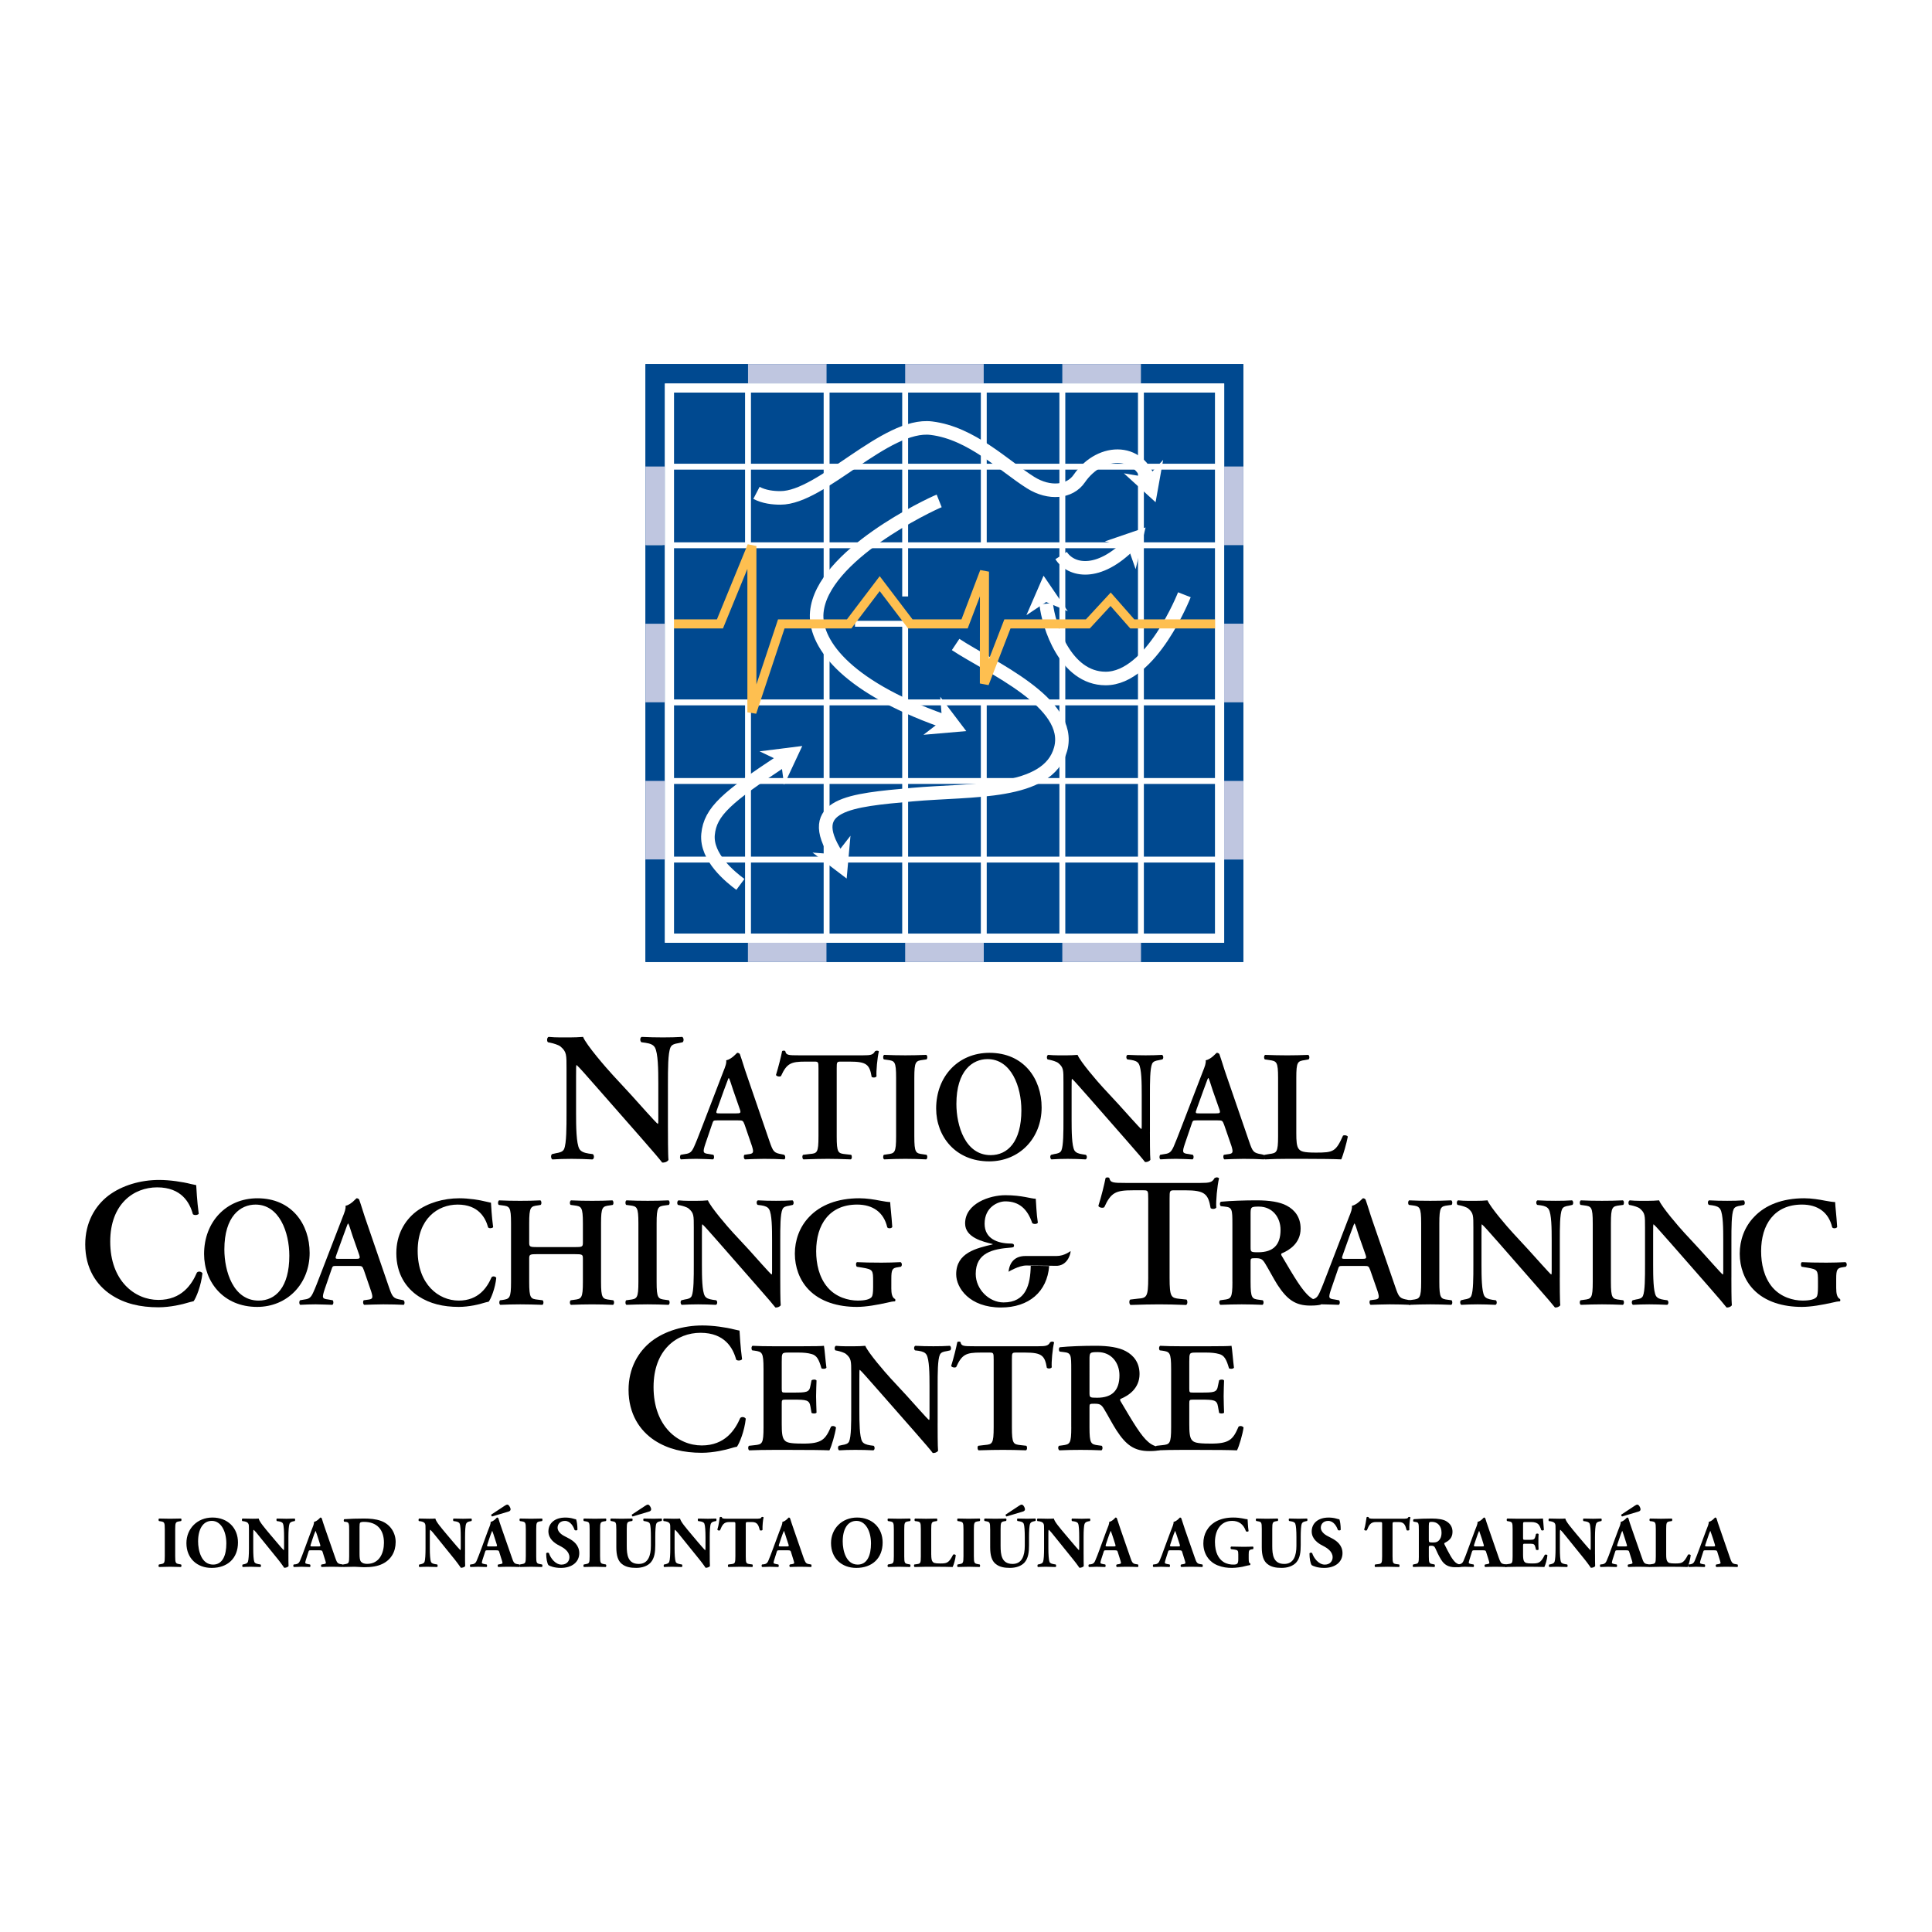 <?xml version="1.0" encoding="utf-8"?>
<!-- Generator: Adobe Illustrator 13.0.0, SVG Export Plug-In . SVG Version: 6.00 Build 14948)  -->
<!DOCTYPE svg PUBLIC "-//W3C//DTD SVG 1.0//EN" "http://www.w3.org/TR/2001/REC-SVG-20010904/DTD/svg10.dtd">
<svg version="1.0" id="Layer_1" xmlns="http://www.w3.org/2000/svg" xmlns:xlink="http://www.w3.org/1999/xlink" x="0px" y="0px"
	 width="192.756px" height="192.756px" viewBox="0 0 192.756 192.756" enable-background="new 0 0 192.756 192.756"
	 xml:space="preserve">
<g>
	<polygon fill-rule="evenodd" clip-rule="evenodd" fill="#FFFFFF" points="0,0 192.756,0 192.756,192.756 0,192.756 0,0 	"/>
	<path fill-rule="evenodd" clip-rule="evenodd" d="M105.476,126.291c1.183-0.082,1.383-1.468,1.329-1.468
		c-0.013,0-0.601,0.489-1.393,0.489h-3.105c-1.01,0-1.579,0.576-1.683,1.571c0,0,1.011-0.625,1.768-0.625L105.476,126.291
		L105.476,126.291z"/>
	<path fill-rule="evenodd" clip-rule="evenodd" d="M66.641,112.502c0,0.548,0,2.808,0.054,3.228
		c-0.146,0.207-0.405,0.278-0.628,0.258c-0.295-0.386-0.824-1.01-2.146-2.518l-4.298-4.896c-1.188-1.343-1.778-2.039-2.093-2.315
		c-0.056,0-0.056,0.204-0.056,1.181v3.575c0,1.377,0.019,3.067,0.33,3.617c0.17,0.271,0.48,0.387,0.938,0.46l0.404,0.054
		c0.165,0.13,0.144,0.473-0.037,0.531c-0.675-0.037-1.394-0.059-2.092-0.059c-0.771,0-1.268,0.021-1.908,0.059
		c-0.144-0.09-0.181-0.401-0.035-0.531l0.401-0.091c0.349-0.059,0.681-0.13,0.808-0.423c0.239-0.57,0.239-2.169,0.239-3.617v-4.35
		c0-1.436,0.019-1.728-0.608-2.259c-0.2-0.162-0.713-0.312-0.974-0.365l-0.273-0.058c-0.127-0.109-0.109-0.481,0.072-0.532
		c0.702,0.074,1.709,0.051,2.169,0.051c0.383,0,0.824-0.016,1.265-0.051c0.311,0.793,2.315,3.103,2.959,3.799l1.834,1.986
		c0.768,0.845,2.479,2.785,2.661,2.895c0.053-0.051,0.053-0.142,0.053-0.438v-3.578c0-1.377-0.022-3.065-0.346-3.618
		c-0.167-0.274-0.46-0.382-0.917-0.455l-0.426-0.058c-0.162-0.131-0.146-0.481,0.038-0.532c0.715,0.035,1.398,0.051,2.116,0.051
		c0.787,0,1.26-0.016,1.925-0.051c0.149,0.091,0.181,0.401,0.037,0.532l-0.422,0.091c-0.349,0.058-0.662,0.13-0.79,0.422
		c-0.255,0.571-0.255,2.169-0.255,3.618V112.502L66.641,112.502z"/>
	<path fill-rule="evenodd" clip-rule="evenodd" d="M71.816,111.082c-0.377,0-0.423,0-0.252-0.454l0.653-1.829
		c0.287-0.739,0.41-1.13,0.476-1.239h0.026c0.077,0.109,0.173,0.41,0.442,1.239l0.654,1.877c0.125,0.372,0.066,0.406-0.377,0.406
		H71.816L71.816,111.082z M73.647,111.781c0.434,0,0.484,0,0.644,0.428l0.731,2.13c0.205,0.667,0.157,0.766-0.407,0.824
		l-0.345,0.053c-0.096,0.094-0.077,0.375,0.053,0.455c0.545-0.021,1.233-0.054,1.903-0.054c0.816,0,1.393,0.02,2.037,0.054
		c0.111-0.08,0.111-0.346-0.019-0.455l-0.234-0.053c-0.792-0.136-0.874-0.247-1.238-1.298l-2.25-6.558
		c-0.252-0.701-0.454-1.44-0.707-2.143c-0.059-0.077-0.139-0.125-0.266-0.125c-0.03,0-0.545,0.644-1.098,0.75
		c0.053,0.266-0.09,0.641-0.292,1.14l-2.143,5.575c-0.329,0.848-0.582,1.502-0.771,1.911c-0.231,0.513-0.404,0.656-0.858,0.72
		l-0.471,0.08c-0.106,0.139-0.093,0.375,0.017,0.455c0.545-0.034,1.034-0.054,1.547-0.054c0.644,0.02,1.162,0.02,1.662,0.054
		c0.122-0.066,0.138-0.346,0.031-0.455l-0.454-0.08c-0.578-0.076-0.638-0.13-0.33-1.049l0.641-1.878
		c0.143-0.428,0.13-0.428,0.534-0.428H73.647L73.647,111.781z"/>
	<path fill-rule="evenodd" clip-rule="evenodd" d="M81.66,106.606c0-0.657-0.014-0.689-0.423-0.689H80.36
		c-1.441,0-1.864,0.171-2.44,1.441c-0.112,0.09-0.441,0.045-0.5-0.109c0.261-0.845,0.5-1.815,0.609-2.363
		c0.026-0.051,0.093-0.063,0.17-0.063c0.064,0,0.13,0.013,0.154,0.063c0.079,0.388,0.3,0.404,1.363,0.404h6.383
		c0.774,0,1.008-0.046,1.197-0.404c0.061-0.034,0.122-0.063,0.188-0.063c0.09,0,0.175,0.029,0.2,0.074
		c-0.154,0.644-0.279,1.988-0.233,2.488c-0.078,0.13-0.343,0.162-0.487,0.054c-0.202-1.224-0.5-1.521-2.175-1.521h-0.891
		c-0.409,0-0.419,0.032-0.419,0.689v6.757c0,1.664,0.139,1.709,0.875,1.789l0.566,0.063c0.104,0.109,0.09,0.389-0.032,0.455
		c-0.91-0.034-1.614-0.054-2.302-0.054c-0.689,0-1.425,0.02-2.427,0.054c-0.127-0.066-0.141-0.378-0.032-0.455l0.656-0.08
		c0.739-0.063,0.877-0.108,0.877-1.772V106.606L81.66,106.606z"/>
	<path fill-rule="evenodd" clip-rule="evenodd" d="M91.222,113.363c0,1.664,0.138,1.709,0.877,1.8l0.345,0.053
		c0.109,0.109,0.094,0.389-0.035,0.455c-0.686-0.034-1.396-0.054-2.076-0.054c-0.694,0-1.425,0.02-2.116,0.054
		c-0.125-0.066-0.138-0.346-0.035-0.455l0.346-0.053c0.736-0.091,0.877-0.136,0.877-1.8v-5.816c0-1.661-0.141-1.706-0.877-1.802
		l-0.346-0.049c-0.103-0.108-0.09-0.39,0.035-0.452c0.691,0.029,1.394,0.046,2.116,0.046c0.68,0,1.39-0.017,2.076-0.046
		c0.128,0.062,0.144,0.344,0.035,0.452l-0.345,0.049c-0.739,0.096-0.877,0.141-0.877,1.802V113.363L91.222,113.363z"/>
	<path fill-rule="evenodd" clip-rule="evenodd" d="M98.524,105.667c2.366,0,3.379,2.735,3.379,5.102
		c0,3.147-1.369,4.479-3.065,4.479c-2.543,0-3.418-2.945-3.418-5.104C95.419,106.808,97.041,105.667,98.524,105.667L98.524,105.667z
		 M98.719,105.04c-3.127,0-5.319,2.363-5.319,5.559c0,2.786,1.935,5.271,5.29,5.271c3.006,0,5.233-2.297,5.233-5.38
		C103.923,107.637,102.155,105.04,98.719,105.04L98.719,105.04z"/>
	<path fill-rule="evenodd" clip-rule="evenodd" d="M114.727,112.957c0,0.473,0,2.397,0.048,2.759
		c-0.13,0.175-0.351,0.234-0.534,0.221c-0.255-0.332-0.71-0.864-1.835-2.147l-3.659-4.177c-1.02-1.143-1.521-1.741-1.785-1.976
		c-0.047,0-0.047,0.176-0.047,1.002v3.053c0,1.172,0.016,2.616,0.281,3.084c0.142,0.23,0.409,0.329,0.801,0.388l0.34,0.053
		c0.141,0.109,0.13,0.401-0.028,0.455c-0.581-0.034-1.191-0.054-1.787-0.054c-0.654,0-1.079,0.02-1.625,0.054
		c-0.124-0.08-0.159-0.346-0.028-0.455l0.34-0.08c0.298-0.045,0.579-0.108,0.688-0.36c0.204-0.487,0.204-1.846,0.204-3.084v-3.706
		c0-1.226,0.017-1.478-0.515-1.93c-0.173-0.139-0.611-0.266-0.832-0.311l-0.234-0.049c-0.106-0.09-0.096-0.406,0.062-0.452
		c0.598,0.062,1.459,0.046,1.847,0.046c0.33,0,0.703-0.017,1.08-0.046c0.269,0.673,1.972,2.648,2.52,3.241l1.566,1.691
		c0.656,0.717,2.115,2.375,2.272,2.469c0.043-0.048,0.043-0.125,0.043-0.372v-3.054c0-1.178-0.014-2.613-0.299-3.087
		c-0.138-0.231-0.39-0.324-0.778-0.388l-0.361-0.049c-0.141-0.108-0.125-0.406,0.031-0.452c0.612,0.029,1.187,0.046,1.798,0.046
		c0.675,0,1.082-0.017,1.643-0.046c0.13,0.078,0.162,0.344,0.032,0.452l-0.356,0.078c-0.298,0.048-0.566,0.111-0.675,0.358
		c-0.216,0.491-0.216,1.853-0.216,3.087V112.957L114.727,112.957z"/>
	<path fill-rule="evenodd" clip-rule="evenodd" d="M119.655,111.082c-0.381,0-0.423,0-0.256-0.454l0.66-1.829
		c0.281-0.739,0.406-1.13,0.47-1.239h0.038c0.068,0.109,0.167,0.41,0.43,1.239l0.659,1.877c0.131,0.372,0.064,0.406-0.372,0.406
		H119.655L119.655,111.082z M121.486,111.781c0.434,0,0.481,0,0.641,0.428l0.736,2.13c0.199,0.667,0.157,0.766-0.412,0.824
		l-0.34,0.053c-0.096,0.094-0.077,0.375,0.043,0.455c0.556-0.021,1.241-0.054,1.916-0.054c0.811,0,1.391,0.02,2.031,0.054
		c0.112-0.08,0.112-0.346-0.014-0.455l-0.234-0.053c-0.799-0.136-0.877-0.247-1.235-1.298l-2.257-6.558
		c-0.25-0.701-0.455-1.44-0.705-2.143c-0.061-0.077-0.138-0.125-0.266-0.125c-0.034,0-0.547,0.644-1.098,0.75
		c0.048,0.266-0.091,0.641-0.295,1.14l-2.146,5.575c-0.327,0.848-0.582,1.502-0.763,1.911c-0.239,0.513-0.406,0.656-0.861,0.72
		l-0.474,0.08c-0.106,0.139-0.093,0.375,0.02,0.455c0.55-0.034,1.028-0.054,1.55-0.054c0.635,0.02,1.155,0.02,1.658,0.054
		c0.125-0.066,0.139-0.346,0.029-0.455l-0.454-0.08c-0.577-0.076-0.642-0.13-0.33-1.049l0.641-1.878
		c0.144-0.428,0.13-0.428,0.531-0.428H121.486L121.486,111.781z"/>
	<path fill-rule="evenodd" clip-rule="evenodd" d="M129.332,113.039c0,0.779,0.025,1.345,0.263,1.613
		c0.191,0.219,0.438,0.343,1.688,0.343c1.736,0,1.988-0.079,2.709-1.693c0.156-0.077,0.404-0.029,0.481,0.096
		c-0.125,0.654-0.463,1.851-0.657,2.273c-0.653-0.034-2.001-0.054-3.753-0.054h-1.627c-0.8,0-1.582,0.02-2.239,0.054
		c-0.124-0.066-0.172-0.378-0.028-0.455l0.465-0.08c0.736-0.096,0.88-0.141,0.88-1.772v-5.816c0-1.63-0.144-1.68-0.88-1.786
		l-0.437-0.064c-0.108-0.076-0.108-0.39,0.03-0.452c0.784,0.029,1.485,0.046,2.209,0.046c0.688,0,1.388-0.017,2.081-0.046
		c0.145,0.062,0.157,0.376,0.035,0.452l-0.347,0.064c-0.741,0.106-0.873,0.156-0.873,1.786V113.039L129.332,113.039z"/>
	<path fill-rule="evenodd" clip-rule="evenodd" d="M74.036,135.615c-0.125,0.149-0.454,0.168-0.587,0.04
		c-0.311-1.155-1.138-2.682-3.56-2.682c-2.332,0-4.684,1.656-4.684,5.417c0,3.913,2.443,5.822,4.811,5.822
		c2.313,0,3.323-1.547,3.839-2.741c0.167-0.161,0.46-0.09,0.55,0.077c-0.128,1.229-0.623,2.436-0.882,2.794
		c-0.221,0.032-0.442,0.104-0.644,0.162c-0.402,0.125-1.667,0.441-2.864,0.441c-1.818,0-3.375-0.372-4.7-1.231
		c-1.486-0.975-2.604-2.645-2.604-5.048c0-2.15,0.957-3.817,2.312-4.866c1.358-1.029,3.211-1.559,5.064-1.559
		c1.047,0,2.315,0.179,3.182,0.401c0.216,0.056,0.344,0.072,0.513,0.111C73.815,133.176,73.855,134.258,74.036,135.615
		L74.036,135.615z"/>
	<path fill-rule="evenodd" clip-rule="evenodd" d="M76.176,136.576c0-1.662-0.138-1.707-0.879-1.819l-0.247-0.031
		c-0.109-0.109-0.096-0.389,0.032-0.455c0.598,0.034,1.329,0.045,2.02,0.045h2.988c1,0,1.909-0.011,2.116-0.045
		c0.061,0.266,0.151,1.508,0.248,2.183c-0.059,0.123-0.378,0.151-0.5,0.059c-0.25-0.906-0.489-1.3-0.989-1.422
		c-0.362-0.109-0.824-0.145-1.252-0.145h-1.047c-0.672,0-0.672,0.035-0.672,0.923v2.65c0,0.404,0.013,0.418,0.375,0.418h0.753
		c1.358,0,1.624-0.014,1.735-0.684l0.109-0.534c0.125-0.109,0.422-0.109,0.5,0.013c-0.011,0.423-0.045,0.986-0.045,1.569
		c0,0.593,0.035,1.14,0.045,1.639c-0.077,0.11-0.375,0.11-0.5,0.02l-0.109-0.63c-0.112-0.656-0.377-0.688-1.735-0.688h-0.753
		c-0.361,0-0.375,0.032-0.375,0.422v1.994c0,0.795,0.032,1.364,0.271,1.622c0.183,0.221,0.449,0.346,1.759,0.346
		c1.991,0.031,2.333-0.423,2.885-1.688c0.141-0.112,0.406-0.066,0.5,0.091c-0.094,0.661-0.437,1.85-0.657,2.272
		c-0.688-0.032-2.039-0.045-3.865-0.045h-1.784c-0.691,0-1.648,0.013-2.35,0.045c-0.122-0.066-0.144-0.346-0.032-0.454l0.577-0.064
		c0.742-0.079,0.879-0.125,0.879-1.786V136.576L76.176,136.576z"/>
	<path fill-rule="evenodd" clip-rule="evenodd" d="M93.547,141.99c0,0.468,0,2.39,0.045,2.754c-0.122,0.171-0.343,0.237-0.531,0.222
		c-0.247-0.333-0.702-0.864-1.827-2.148l-3.668-4.177c-1.013-1.143-1.515-1.732-1.781-1.973c-0.047,0-0.047,0.176-0.047,1v3.052
		c0,1.175,0.016,2.616,0.278,3.089c0.144,0.233,0.407,0.324,0.804,0.392l0.345,0.045c0.138,0.108,0.122,0.409-0.032,0.454
		c-0.58-0.032-1.188-0.045-1.787-0.045c-0.656,0-1.077,0.013-1.629,0.045c-0.123-0.077-0.149-0.346-0.027-0.454l0.338-0.077
		c0.301-0.046,0.585-0.112,0.691-0.359c0.208-0.486,0.208-1.85,0.208-3.089v-3.709c0-1.22,0.011-1.467-0.518-1.921
		c-0.173-0.145-0.607-0.267-0.832-0.319l-0.229-0.045c-0.112-0.091-0.098-0.41,0.059-0.455c0.595,0.066,1.457,0.045,1.845,0.045
		c0.335,0,0.708-0.011,1.079-0.045c0.269,0.675,1.978,2.65,2.523,3.241l1.566,1.69c0.659,0.72,2.114,2.382,2.271,2.472
		c0.047-0.045,0.047-0.125,0.047-0.369v-3.052c0-1.178-0.018-2.618-0.3-3.092c-0.139-0.233-0.388-0.324-0.785-0.391l-0.358-0.045
		c-0.139-0.109-0.123-0.41,0.035-0.455c0.606,0.034,1.188,0.045,1.796,0.045c0.675,0,1.08-0.011,1.644-0.045
		c0.129,0.08,0.157,0.346,0.032,0.455l-0.357,0.079c-0.297,0.045-0.565,0.109-0.675,0.356c-0.221,0.489-0.221,1.85-0.221,3.092
		V141.99L93.547,141.99z"/>
	<path fill-rule="evenodd" clip-rule="evenodd" d="M99.138,135.635c0-0.654-0.018-0.689-0.422-0.689h-0.878
		c-1.44,0-1.863,0.171-2.439,1.444c-0.112,0.09-0.442,0.045-0.5-0.111c0.266-0.852,0.5-1.818,0.609-2.363
		c0.029-0.051,0.094-0.064,0.17-0.064c0.066,0,0.13,0.014,0.157,0.064c0.078,0.39,0.298,0.4,1.364,0.4h6.388
		c0.765,0,0.999-0.045,1.188-0.4c0.062-0.032,0.122-0.064,0.187-0.064c0.094,0,0.17,0.032,0.205,0.077
		c-0.157,0.644-0.282,1.985-0.234,2.486c-0.077,0.13-0.346,0.162-0.489,0.052c-0.204-1.22-0.497-1.521-2.175-1.521h-0.89
		c-0.407,0-0.421,0.035-0.421,0.689v6.76c0,1.661,0.139,1.707,0.875,1.786l0.566,0.064c0.104,0.108,0.093,0.388-0.032,0.454
		c-0.909-0.032-1.616-0.045-2.305-0.045s-1.425,0.013-2.424,0.045c-0.128-0.066-0.142-0.377-0.035-0.454l0.659-0.077
		c0.734-0.066,0.877-0.112,0.877-1.773V135.635L99.138,135.635z"/>
	<path fill-rule="evenodd" clip-rule="evenodd" d="M108.7,135.666c0-0.721,0.013-0.766,0.832-0.766c1.364,0,2.156,1.08,2.156,2.315
		c0,1.486-0.702,2.238-2.233,2.238c-0.755,0-0.755-0.031-0.755-0.531V135.666L108.7,135.666z M106.882,142.395
		c0,1.661-0.138,1.707-0.875,1.806l-0.346,0.045c-0.138,0.108-0.09,0.388,0.035,0.454c0.721-0.032,1.42-0.045,2.113-0.045
		c0.691,0,1.393,0.013,2.081,0.045c0.126-0.066,0.145-0.346,0.03-0.454l-0.341-0.045c-0.736-0.099-0.88-0.145-0.88-1.806v-1.999
		c0-0.333,0.013-0.346,0.489-0.346c0.51,0,0.688,0.062,0.965,0.529c0.377,0.614,0.819,1.478,1.244,2.135
		c0.951,1.454,1.766,2.062,3.272,2.062c0.545,0,0.843-0.045,1.028-0.096c0.049-0.08,0.049-0.247-0.029-0.312
		c-0.191-0.016-0.646-0.108-1.087-0.489c-0.731-0.608-1.519-1.939-2.765-4.051c-0.066-0.096-0.096-0.218,0-0.266
		c0.766-0.312,1.876-1.031,1.876-2.475c0-1.131-0.581-1.863-1.379-2.284c-0.688-0.377-1.755-0.534-2.97-0.534
		c-1.286,0-2.618,0.045-3.606,0.145c-0.12,0.076-0.12,0.332-0.011,0.435l0.409,0.051c0.731,0.08,0.744,0.261,0.744,1.768V142.395
		L106.882,142.395z"/>
	<path fill-rule="evenodd" clip-rule="evenodd" d="M116.843,136.576c0-1.662-0.144-1.707-0.875-1.819l-0.255-0.031
		c-0.109-0.109-0.091-0.389,0.035-0.455c0.59,0.034,1.329,0.045,2.017,0.045h2.985c1.003,0,1.912-0.011,2.119-0.045
		c0.061,0.266,0.153,1.508,0.244,2.183c-0.063,0.123-0.369,0.151-0.496,0.059c-0.256-0.906-0.49-1.3-0.986-1.422
		c-0.359-0.109-0.832-0.145-1.255-0.145h-1.053c-0.668,0-0.668,0.035-0.668,0.923v2.65c0,0.404,0.014,0.418,0.372,0.418h0.75
		c1.364,0,1.632-0.014,1.741-0.684l0.112-0.534c0.122-0.109,0.419-0.109,0.496,0.013c-0.013,0.423-0.042,0.986-0.042,1.569
		c0,0.593,0.029,1.14,0.042,1.639c-0.077,0.11-0.374,0.11-0.496,0.02l-0.112-0.63c-0.109-0.656-0.377-0.688-1.741-0.688h-0.75
		c-0.358,0-0.372,0.032-0.372,0.422v1.994c0,0.795,0.032,1.364,0.266,1.622c0.188,0.221,0.455,0.346,1.766,0.346
		c1.996,0.031,2.336-0.423,2.884-1.688c0.142-0.112,0.407-0.066,0.5,0.091c-0.093,0.661-0.436,1.85-0.656,2.272
		c-0.689-0.032-2.031-0.045-3.865-0.045h-1.784c-0.688,0-1.64,0.013-2.35,0.045c-0.122-0.066-0.144-0.346-0.032-0.454l0.585-0.064
		c0.731-0.079,0.875-0.125,0.875-1.786V136.576L116.843,136.576z"/>
	<path fill-rule="evenodd" clip-rule="evenodd" d="M19.828,121.104c-0.13,0.145-0.455,0.162-0.585,0.035
		c-0.311-1.156-1.143-2.677-3.565-2.677c-2.332,0-4.681,1.648-4.681,5.415c0,3.908,2.443,5.816,4.812,5.816
		c2.312,0,3.326-1.537,3.839-2.732c0.162-0.168,0.454-0.091,0.55,0.071c-0.13,1.229-0.622,2.442-0.882,2.791
		c-0.221,0.04-0.441,0.111-0.644,0.165c-0.401,0.131-1.669,0.441-2.863,0.441c-1.818,0-3.376-0.364-4.7-1.233
		c-1.489-0.971-2.605-2.643-2.605-5.046c0-2.15,0.952-3.819,2.312-4.864c1.364-1.026,3.214-1.563,5.064-1.563
		c1.05,0,2.318,0.187,3.174,0.407c0.229,0.053,0.351,0.074,0.521,0.111C19.607,118.664,19.647,119.746,19.828,121.104
		L19.828,121.104z"/>
	<path fill-rule="evenodd" clip-rule="evenodd" d="M25.493,120.182c2.363,0,3.373,2.735,3.373,5.104
		c0,3.143-1.367,4.475-3.057,4.475c-2.546,0-3.424-2.943-3.424-5.104C22.385,121.325,24.004,120.182,25.493,120.182L25.493,120.182z
		 M25.685,119.552c-3.118,0-5.324,2.363-5.324,5.559c0,2.788,1.935,5.279,5.295,5.279c3.003,0,5.237-2.305,5.237-5.389
		C30.892,122.151,29.119,119.552,25.685,119.552L25.685,119.552z"/>
	<path fill-rule="evenodd" clip-rule="evenodd" d="M33.832,125.597c-0.374,0-0.423,0-0.252-0.454l0.663-1.832
		c0.279-0.733,0.404-1.128,0.467-1.236h0.032c0.08,0.108,0.17,0.409,0.436,1.236l0.657,1.877c0.122,0.378,0.063,0.409-0.378,0.409
		H33.832L33.832,125.597z M35.664,126.304c0.438,0,0.487,0,0.641,0.423l0.731,2.127c0.207,0.672,0.162,0.766-0.404,0.826
		l-0.343,0.048c-0.096,0.096-0.08,0.375,0.047,0.455c0.546-0.014,1.237-0.048,1.907-0.048c0.818,0,1.396,0.021,2.039,0.048
		c0.108-0.08,0.108-0.346-0.022-0.455l-0.23-0.048c-0.8-0.139-0.878-0.25-1.237-1.297l-2.254-6.559
		c-0.25-0.701-0.455-1.44-0.704-2.143c-0.062-0.082-0.139-0.13-0.266-0.13c-0.029,0-0.548,0.644-1.098,0.755
		c0.051,0.266-0.09,0.644-0.292,1.141l-2.151,5.572c-0.324,0.845-0.577,1.502-0.766,1.908c-0.233,0.521-0.407,0.662-0.861,0.72
		l-0.468,0.08c-0.106,0.141-0.093,0.375,0.019,0.455c0.545-0.027,1.029-0.048,1.544-0.048c0.643,0.021,1.162,0.021,1.662,0.048
		c0.125-0.059,0.139-0.346,0.035-0.455l-0.455-0.08c-0.58-0.077-0.644-0.122-0.333-1.05l0.644-1.871
		c0.144-0.423,0.122-0.423,0.531-0.423H35.664L35.664,126.304z"/>
	<path fill-rule="evenodd" clip-rule="evenodd" d="M49.202,122.437c-0.111,0.124-0.393,0.141-0.5,0.026
		c-0.266-0.981-0.976-2.281-3.039-2.281c-1.988,0-3.992,1.409-3.992,4.618c0,3.333,2.082,4.96,4.102,4.96
		c1.975,0,2.831-1.316,3.272-2.331c0.141-0.145,0.391-0.078,0.468,0.063c-0.106,1.047-0.529,2.078-0.753,2.376
		c-0.187,0.032-0.375,0.094-0.547,0.139c-0.343,0.117-1.42,0.383-2.441,0.383c-1.552,0-2.882-0.319-4.006-1.053
		c-1.265-0.829-2.225-2.251-2.225-4.304c0-1.831,0.816-3.254,1.973-4.149c1.161-0.878,2.738-1.332,4.325-1.332
		c0.888,0,1.969,0.156,2.707,0.346c0.186,0.048,0.295,0.063,0.438,0.096C49.013,120.352,49.045,121.279,49.202,122.437
		L49.202,122.437z"/>
	<path fill-rule="evenodd" clip-rule="evenodd" d="M53.649,125.126c-0.8,0-0.851,0.03-0.851,0.455v2.302
		c0,1.658,0.144,1.707,0.877,1.786l0.466,0.059c0.117,0.109,0.098,0.396-0.024,0.455c-0.814-0.027-1.521-0.048-2.209-0.048
		c-0.691,0-1.396,0.021-1.991,0.048c-0.119-0.059-0.138-0.346-0.026-0.455l0.218-0.026c0.736-0.111,0.877-0.16,0.877-1.818v-5.821
		c0-1.662-0.141-1.71-0.877-1.803l-0.346-0.046c-0.108-0.076-0.093-0.388,0.035-0.454c0.688,0.035,1.419,0.046,2.11,0.046
		c0.688,0,1.396-0.011,2.007-0.046c0.122,0.066,0.136,0.378,0.026,0.454l-0.266,0.046c-0.733,0.093-0.877,0.141-0.877,1.803v1.89
		c0,0.441,0.051,0.471,0.851,0.471h3.655c0.806,0,0.851-0.029,0.851-0.471v-1.89c0-1.662-0.144-1.71-0.879-1.803l-0.341-0.046
		c-0.114-0.076-0.098-0.388,0.032-0.454c0.715,0.035,1.422,0.046,2.111,0.046c0.688,0,1.387-0.011,2.02-0.046
		c0.125,0.066,0.141,0.378,0.032,0.454l-0.282,0.046c-0.739,0.093-0.882,0.141-0.882,1.803v5.821c0,1.658,0.143,1.707,0.882,1.797
		l0.34,0.048c0.114,0.109,0.096,0.396-0.027,0.455c-0.696-0.027-1.396-0.048-2.083-0.048c-0.72,0-1.423,0.021-2.111,0.048
		c-0.13-0.059-0.146-0.346-0.032-0.455l0.341-0.048c0.736-0.09,0.879-0.139,0.879-1.797v-2.302c0-0.425-0.045-0.455-0.851-0.455
		H53.649L53.649,125.126z"/>
	<path fill-rule="evenodd" clip-rule="evenodd" d="M65.511,127.883c0,1.658,0.141,1.707,0.877,1.797l0.343,0.048
		c0.111,0.109,0.099,0.396-0.032,0.455c-0.688-0.027-1.396-0.048-2.084-0.048c-0.686,0-1.422,0.021-2.113,0.048
		c-0.122-0.059-0.138-0.346-0.029-0.455l0.345-0.048c0.734-0.09,0.875-0.139,0.875-1.797v-5.821c0-1.662-0.141-1.71-0.875-1.803
		l-0.345-0.046c-0.109-0.107-0.093-0.388,0.029-0.454c0.691,0.035,1.393,0.046,2.113,0.046c0.689,0,1.396-0.011,2.084-0.046
		c0.13,0.066,0.143,0.347,0.032,0.454l-0.343,0.046c-0.736,0.093-0.877,0.141-0.877,1.803V127.883L65.511,127.883z"/>
	<path fill-rule="evenodd" clip-rule="evenodd" d="M77.846,127.474c0,0.471,0,2.395,0.047,2.754
		c-0.125,0.175-0.351,0.233-0.531,0.221c-0.252-0.324-0.708-0.858-1.837-2.143l-3.661-4.182c-1.015-1.141-1.515-1.738-1.78-1.973
		c-0.054,0-0.054,0.173-0.054,1.006v3.045c0,1.181,0.016,2.616,0.287,3.09c0.136,0.233,0.402,0.327,0.797,0.388l0.346,0.048
		c0.141,0.109,0.122,0.407-0.035,0.455c-0.576-0.027-1.188-0.048-1.784-0.048c-0.656,0-1.082,0.021-1.626,0.048
		c-0.125-0.08-0.155-0.346-0.03-0.455l0.343-0.08c0.297-0.044,0.58-0.106,0.686-0.355c0.205-0.483,0.205-1.848,0.205-3.09v-3.708
		c0-1.215,0.016-1.467-0.516-1.922c-0.173-0.144-0.609-0.266-0.83-0.313l-0.233-0.046c-0.109-0.095-0.094-0.408,0.063-0.454
		c0.593,0.066,1.455,0.046,1.846,0.046c0.326,0,0.702-0.011,1.079-0.046c0.266,0.67,1.972,2.646,2.52,3.238l1.569,1.69
		c0.653,0.721,2.105,2.376,2.268,2.475c0.045-0.05,0.045-0.125,0.045-0.377v-3.052c0-1.173-0.013-2.61-0.297-3.084
		c-0.136-0.233-0.391-0.329-0.779-0.391l-0.364-0.046c-0.141-0.107-0.128-0.408,0.032-0.454c0.611,0.035,1.19,0.046,1.799,0.046
		c0.675,0,1.085-0.011,1.648-0.046c0.125,0.08,0.157,0.347,0.026,0.454l-0.356,0.08c-0.301,0.046-0.565,0.106-0.672,0.356
		c-0.221,0.487-0.221,1.845-0.221,3.084V127.474L77.846,127.474z"/>
	<path fill-rule="evenodd" clip-rule="evenodd" d="M88.925,128.508c0,0.545,0.077,0.954,0.375,1.096
		c0.047,0.065,0.047,0.188-0.014,0.233c-0.173,0-0.455,0.045-0.752,0.125c-0.973,0.221-2.143,0.428-3.039,0.428
		c-1.877,0-3.647-0.508-4.817-1.726c-0.922-0.954-1.376-2.268-1.376-3.586c0-1.312,0.454-2.66,1.435-3.674
		c1.112-1.178,2.818-1.853,5.001-1.853c0.733,0,1.526,0.13,2.076,0.242c0.359,0.071,0.813,0.136,0.999,0.136
		c0.019,0.47,0.128,1.273,0.208,2.488c-0.08,0.159-0.422,0.172-0.5,0.031c-0.348-1.516-1.457-2.268-3.004-2.268
		c-2.762,0-4.088,1.988-4.088,4.649c0,1.252,0.282,2.598,1.127,3.597c0.843,1.002,2.097,1.332,3.021,1.332
		c0.752,0,1.206-0.125,1.396-0.361c0.092-0.139,0.138-0.423,0.138-0.983v-0.563c0-1.111-0.014-1.202-1.066-1.378l-0.56-0.091
		c-0.11-0.111-0.11-0.382,0.013-0.459c0.611,0.031,1.363,0.051,2.443,0.051c0.707,0,1.238-0.02,1.908-0.051
		c0.154,0.077,0.175,0.348,0.032,0.459l-0.282,0.046c-0.577,0.077-0.672,0.221-0.672,1.176V128.508L88.925,128.508z"/>
	<path fill-rule="evenodd" clip-rule="evenodd" d="M114.557,119.561c0-0.77-0.017-0.806-0.491-0.806h-1.032
		c-1.688,0-2.186,0.198-2.86,1.688c-0.136,0.111-0.516,0.053-0.59-0.13c0.313-0.986,0.59-2.13,0.715-2.768
		c0.04-0.057,0.111-0.077,0.204-0.077c0.078,0,0.141,0.021,0.181,0.077c0.097,0.454,0.352,0.476,1.601,0.476h7.486
		c0.9,0,1.178-0.054,1.398-0.476c0.071-0.037,0.143-0.077,0.221-0.077c0.108,0,0.202,0.04,0.233,0.093
		c-0.183,0.752-0.329,2.329-0.273,2.919c-0.091,0.144-0.401,0.184-0.566,0.054c-0.239-1.429-0.591-1.778-2.555-1.778h-1.048
		c-0.48,0-0.491,0.036-0.491,0.806v7.932c0,1.943,0.162,2.002,1.028,2.095l0.66,0.069c0.127,0.13,0.111,0.463-0.038,0.537
		c-1.068-0.038-1.89-0.059-2.7-0.059c-0.809,0-1.664,0.021-2.842,0.059c-0.149-0.074-0.165-0.441-0.035-0.537l0.769-0.091
		c0.858-0.071,1.026-0.13,1.026-2.073V119.561L114.557,119.561z"/>
	<path fill-rule="evenodd" clip-rule="evenodd" d="M124.772,121.152c0-0.724,0.019-0.769,0.827-0.769
		c1.357,0,2.161,1.077,2.161,2.317c0,1.486-0.702,2.239-2.239,2.239c-0.749,0-0.749-0.032-0.749-0.537V121.152L124.772,121.152z
		 M122.96,127.883c0,1.658-0.146,1.707-0.884,1.797l-0.343,0.048c-0.138,0.109-0.09,0.396,0.032,0.455
		c0.721-0.027,1.428-0.048,2.116-0.048c0.683,0,1.388,0.021,2.076,0.048c0.13-0.059,0.144-0.346,0.031-0.455l-0.343-0.048
		c-0.736-0.09-0.874-0.139-0.874-1.797v-2.007c0-0.33,0.019-0.344,0.486-0.344c0.519,0,0.686,0.064,0.968,0.532
		c0.377,0.611,0.818,1.473,1.233,2.13c0.954,1.453,1.771,2.065,3.272,2.065c0.55,0,0.851-0.046,1.037-0.091
		c0.045-0.08,0.045-0.255-0.033-0.316c-0.186-0.016-0.641-0.106-1.075-0.483c-0.743-0.609-1.524-1.94-2.771-4.057
		c-0.067-0.094-0.101-0.216,0-0.266c0.761-0.313,1.874-1.026,1.874-2.47c0-1.13-0.582-1.863-1.377-2.284
		c-0.688-0.377-1.755-0.534-2.975-0.534c-1.284,0-2.613,0.046-3.6,0.139c-0.127,0.079-0.127,0.329-0.013,0.441l0.4,0.045
		c0.739,0.077,0.759,0.266,0.759,1.768V127.883L122.96,127.883z"/>
	<path fill-rule="evenodd" clip-rule="evenodd" d="M134.238,125.597c-0.374,0-0.423,0-0.247-0.454l0.654-1.832
		c0.281-0.733,0.412-1.128,0.473-1.236h0.03c0.078,0.108,0.172,0.409,0.433,1.236l0.662,1.877c0.125,0.378,0.065,0.409-0.375,0.409
		H134.238L134.238,125.597z M136.075,126.304c0.436,0,0.479,0,0.636,0.423l0.741,2.127c0.202,0.672,0.154,0.766-0.409,0.826
		l-0.346,0.048c-0.096,0.096-0.077,0.375,0.048,0.455c0.545-0.014,1.239-0.048,1.909-0.048c0.812,0,1.396,0.021,2.03,0.048
		c0.112-0.08,0.112-0.346-0.014-0.455l-0.233-0.048c-0.795-0.139-0.875-0.25-1.233-1.297l-2.26-6.559
		c-0.247-0.701-0.454-1.44-0.701-2.143c-0.064-0.082-0.142-0.13-0.269-0.13c-0.029,0-0.551,0.644-1.096,0.755
		c0.048,0.266-0.091,0.644-0.298,1.141l-2.143,5.572c-0.324,0.845-0.577,1.502-0.765,1.908c-0.234,0.521-0.405,0.662-0.859,0.72
		l-0.471,0.08c-0.111,0.141-0.09,0.375,0.017,0.455c0.548-0.027,1.031-0.048,1.547-0.048c0.644,0.021,1.159,0.021,1.661,0.048
		c0.125-0.059,0.145-0.346,0.026-0.455l-0.451-0.08c-0.574-0.077-0.642-0.122-0.327-1.05l0.643-1.871
		c0.136-0.423,0.123-0.423,0.532-0.423H136.075L136.075,126.304z"/>
	<path fill-rule="evenodd" clip-rule="evenodd" d="M143.602,127.883c0,1.658,0.143,1.707,0.873,1.797l0.35,0.048
		c0.106,0.109,0.093,0.396-0.035,0.455c-0.688-0.027-1.396-0.048-2.084-0.048c-0.684,0-1.422,0.021-2.11,0.048
		c-0.122-0.059-0.145-0.346-0.032-0.455l0.343-0.048c0.736-0.09,0.883-0.139,0.883-1.797v-5.821c0-1.662-0.146-1.71-0.883-1.803
		l-0.343-0.046c-0.112-0.107-0.09-0.388,0.032-0.454c0.688,0.035,1.393,0.046,2.11,0.046c0.688,0,1.396-0.011,2.084-0.046
		c0.128,0.066,0.142,0.347,0.035,0.454l-0.35,0.046c-0.73,0.093-0.873,0.141-0.873,1.803V127.883L143.602,127.883z"/>
	<path fill-rule="evenodd" clip-rule="evenodd" d="M155.619,127.474c0,0.471,0,2.395,0.051,2.754
		c-0.131,0.175-0.352,0.233-0.532,0.221c-0.252-0.324-0.707-0.858-1.836-2.143l-3.659-4.182c-1.015-1.141-1.518-1.738-1.791-1.973
		c-0.043,0-0.043,0.173-0.043,1.006v3.045c0,1.181,0.02,2.616,0.282,3.09c0.139,0.233,0.412,0.327,0.8,0.388l0.349,0.048
		c0.133,0.109,0.12,0.407-0.037,0.455c-0.574-0.027-1.188-0.048-1.781-0.048c-0.659,0-1.082,0.021-1.629,0.048
		c-0.126-0.08-0.154-0.346-0.029-0.455l0.346-0.08c0.289-0.044,0.576-0.106,0.68-0.355c0.208-0.483,0.208-1.848,0.208-3.09v-3.708
		c0-1.215,0.013-1.467-0.512-1.922c-0.178-0.144-0.613-0.266-0.831-0.313l-0.234-0.046c-0.111-0.095-0.099-0.408,0.057-0.454
		c0.598,0.066,1.459,0.046,1.845,0.046c0.332,0,0.709-0.011,1.087-0.046c0.263,0.67,1.973,2.646,2.52,3.238l1.561,1.69
		c0.663,0.721,2.119,2.376,2.273,2.475c0.048-0.05,0.048-0.125,0.048-0.377v-3.052c0-1.173-0.014-2.61-0.298-3.084
		c-0.144-0.233-0.391-0.329-0.779-0.391l-0.364-0.046c-0.144-0.107-0.125-0.408,0.03-0.454c0.61,0.035,1.19,0.046,1.802,0.046
		c0.676,0,1.076-0.011,1.643-0.046c0.128,0.08,0.157,0.347,0.032,0.454l-0.358,0.08c-0.301,0.046-0.564,0.106-0.676,0.356
		c-0.221,0.487-0.221,1.845-0.221,3.084V127.474L155.619,127.474z"/>
	<path fill-rule="evenodd" clip-rule="evenodd" d="M160.721,127.883c0,1.658,0.144,1.707,0.879,1.797l0.352,0.048
		c0.104,0.109,0.091,0.396-0.04,0.455c-0.683-0.027-1.387-0.048-2.076-0.048c-0.688,0-1.425,0.021-2.113,0.048
		c-0.13-0.059-0.144-0.346-0.034-0.455l0.346-0.048c0.736-0.09,0.874-0.139,0.874-1.797v-5.821c0-1.662-0.138-1.71-0.874-1.803
		l-0.346-0.046c-0.109-0.107-0.096-0.388,0.034-0.454c0.688,0.035,1.39,0.046,2.113,0.046c0.689,0,1.394-0.011,2.081-0.046
		c0.126,0.066,0.14,0.347,0.035,0.454l-0.352,0.046c-0.735,0.093-0.879,0.141-0.879,1.803V127.883L160.721,127.883z"/>
	<path fill-rule="evenodd" clip-rule="evenodd" d="M172.741,127.474c0,0.471,0,2.395,0.045,2.754
		c-0.122,0.175-0.34,0.233-0.526,0.221c-0.255-0.324-0.704-0.858-1.828-2.143l-3.664-4.182c-1.021-1.141-1.518-1.738-1.786-1.973
		c-0.048,0-0.048,0.173-0.048,1.006v3.045c0,1.181,0.016,2.616,0.281,3.09c0.142,0.233,0.407,0.327,0.801,0.388l0.341,0.048
		c0.143,0.109,0.127,0.407-0.029,0.455c-0.58-0.027-1.191-0.048-1.784-0.048c-0.653,0-1.082,0.021-1.627,0.048
		c-0.13-0.08-0.156-0.346-0.029-0.455l0.34-0.08c0.301-0.044,0.58-0.106,0.689-0.355c0.207-0.483,0.207-1.848,0.207-3.09v-3.708
		c0-1.215,0.014-1.467-0.519-1.922c-0.17-0.144-0.611-0.266-0.832-0.313l-0.233-0.046c-0.106-0.095-0.096-0.408,0.066-0.454
		c0.593,0.066,1.454,0.046,1.842,0.046c0.329,0,0.707-0.011,1.079-0.046c0.269,0.67,1.973,2.646,2.521,3.238l1.565,1.69
		c0.657,0.721,2.116,2.376,2.268,2.475c0.048-0.05,0.048-0.125,0.048-0.377v-3.052c0-1.173-0.014-2.61-0.295-3.084
		c-0.142-0.233-0.394-0.329-0.781-0.391l-0.359-0.046c-0.144-0.107-0.127-0.408,0.029-0.454c0.614,0.035,1.19,0.046,1.805,0.046
		c0.667,0,1.077-0.011,1.636-0.046c0.127,0.08,0.162,0.347,0.034,0.454l-0.359,0.08c-0.297,0.046-0.565,0.106-0.675,0.356
		c-0.221,0.487-0.221,1.845-0.221,3.084V127.474L172.741,127.474z"/>
	<path fill-rule="evenodd" clip-rule="evenodd" d="M183.199,128.508c0,0.545,0.079,0.954,0.378,1.096
		c0.047,0.065,0.047,0.188-0.014,0.233c-0.173,0-0.455,0.045-0.752,0.125c-0.977,0.221-2.144,0.428-3.039,0.428
		c-1.88,0-3.649-0.508-4.819-1.726c-0.925-0.954-1.38-2.268-1.38-3.586c0-1.312,0.455-2.66,1.441-3.674
		c1.108-1.178,2.817-1.853,4.992-1.853c0.733,0,1.531,0.13,2.084,0.242c0.355,0.071,0.811,0.136,1.002,0.136
		c0.016,0.47,0.125,1.273,0.202,2.488c-0.077,0.159-0.42,0.172-0.497,0.031c-0.352-1.516-1.46-2.268-3.012-2.268
		c-2.755,0-4.078,1.988-4.078,4.649c0,1.252,0.281,2.598,1.119,3.597c0.851,1.002,2.1,1.332,3.022,1.332
		c0.752,0,1.207-0.125,1.397-0.361c0.091-0.139,0.134-0.423,0.134-0.983v-0.563c0-1.111-0.014-1.202-1.063-1.378l-0.563-0.091
		c-0.104-0.111-0.104-0.382,0.019-0.459c0.608,0.031,1.363,0.051,2.445,0.051c0.699,0,1.234-0.02,1.903-0.051
		c0.157,0.077,0.178,0.348,0.035,0.459l-0.282,0.046c-0.579,0.077-0.675,0.221-0.675,1.176V128.508L183.199,128.508z"/>
	<path fill-rule="evenodd" clip-rule="evenodd" d="M17.48,155.256c0,0.686,0.048,0.733,0.38,0.794l0.203,0.038
		c0.058,0.039,0.051,0.215-0.008,0.252c-0.394-0.014-0.747-0.024-1.09-0.024c-0.351,0-0.71,0.011-1.103,0.024
		c-0.059-0.037-0.059-0.213,0-0.252l0.202-0.038c0.334-0.061,0.377-0.108,0.377-0.794v-2.672c0-0.683-0.043-0.734-0.377-0.795
		l-0.202-0.032c-0.059-0.045-0.059-0.215,0-0.252c0.393,0.014,0.752,0.019,1.103,0.019c0.343,0,0.707-0.005,1.098-0.019
		c0.058,0.037,0.058,0.207,0,0.252l-0.203,0.032c-0.332,0.061-0.38,0.112-0.38,0.795V155.256L17.48,155.256z"/>
	<path fill-rule="evenodd" clip-rule="evenodd" d="M22.582,153.992c0,1.181-0.372,2.108-1.318,2.108c-1.188,0-1.5-1.428-1.5-2.312
		c0-1.212,0.479-2.05,1.375-2.05C22.034,151.738,22.582,152.751,22.582,153.992L22.582,153.992z M21.194,151.405
		c-1.521,0-2.595,1.117-2.595,2.553c0,1.516,1.058,2.473,2.52,2.473c1.566,0,2.624-0.946,2.624-2.537
		C23.743,152.424,22.705,151.405,21.194,151.405L21.194,151.405z"/>
	<path fill-rule="evenodd" clip-rule="evenodd" d="M28.775,155.082c0,0.474,0,0.928,0.014,1.17c-0.051,0.088-0.25,0.168-0.431,0.168
		c-0.005,0-0.244-0.37-0.582-0.793l-1.683-2.076c-0.415-0.528-0.662-0.823-0.792-0.93c-0.035,0.072-0.035,0.197-0.035,0.462v1.407
		c0,0.592,0.029,1.137,0.108,1.337c0.062,0.151,0.231,0.191,0.423,0.228l0.2,0.033c0.064,0.058,0.042,0.215,0,0.252
		c-0.391-0.014-0.684-0.024-0.971-0.024c-0.271,0-0.54,0.011-0.816,0.024c-0.04-0.037-0.058-0.194,0-0.252l0.123-0.02
		c0.196-0.05,0.337-0.09,0.401-0.241c0.072-0.2,0.104-0.745,0.104-1.337v-1.843c0-0.396,0-0.513-0.056-0.619
		c-0.048-0.114-0.157-0.191-0.41-0.245l-0.202-0.026c-0.053-0.063-0.047-0.233,0.027-0.252c0.337,0.014,0.698,0.019,1.004,0.019
		c0.247,0,0.454-0.005,0.606-0.019c0.078,0.324,0.547,0.875,1.199,1.653l0.614,0.723c0.322,0.375,0.529,0.63,0.697,0.792
		c0.026-0.071,0.026-0.196,0.026-0.323v-1.003c0-0.587-0.026-1.136-0.109-1.329c-0.063-0.151-0.226-0.199-0.422-0.234l-0.191-0.026
		c-0.062-0.063-0.045-0.215-0.002-0.252c0.39,0.014,0.675,0.019,0.973,0.019c0.266,0,0.534-0.005,0.814-0.019
		c0.045,0.037,0.058,0.188,0,0.252l-0.13,0.02c-0.189,0.042-0.325,0.09-0.391,0.241c-0.077,0.193-0.109,0.742-0.109,1.329V155.082
		L28.775,155.082z"/>
	<path fill-rule="evenodd" clip-rule="evenodd" d="M31.157,154.287c-0.181,0-0.225-0.016-0.148-0.212l0.176-0.545
		c0.108-0.338,0.226-0.644,0.297-0.803c0.072,0.151,0.163,0.451,0.266,0.766l0.186,0.59c0.069,0.188,0.024,0.204-0.144,0.204H31.157
		L31.157,154.287z M31.827,154.673c0.253,0,0.311,0.02,0.349,0.131l0.196,0.627c0.091,0.266,0.141,0.441,0.141,0.497
		c0,0.043-0.032,0.091-0.2,0.122l-0.233,0.038c-0.078,0.058-0.067,0.215,0.013,0.252c0.337-0.014,0.62-0.024,0.986-0.024
		c0.378,0,0.766,0.011,1.117,0.024c0.066-0.037,0.053-0.213,0.008-0.252l-0.273-0.046c-0.274-0.053-0.338-0.212-0.492-0.646
		l-0.989-2.848c-0.176-0.521-0.271-0.786-0.325-0.994c-0.032-0.109-0.072-0.149-0.167-0.149c-0.013,0-0.285,0.357-0.635,0.437
		c0.024,0.211-0.106,0.468-0.282,0.923l-0.654,1.772c-0.197,0.524-0.319,0.875-0.449,1.159c-0.117,0.29-0.269,0.346-0.441,0.372
		l-0.194,0.02c-0.059,0.058-0.059,0.215,0.019,0.252c0.334,0,0.5-0.024,0.747-0.024c0.307,0.011,0.596,0.011,0.851,0.024
		c0.075-0.037,0.058-0.199,0.014-0.252l-0.216-0.038c-0.202-0.04-0.26-0.079-0.26-0.122c0-0.061,0-0.12,0.048-0.263l0.27-0.843
		c0.04-0.139,0.064-0.149,0.24-0.149H31.827L31.827,154.673z"/>
	<path fill-rule="evenodd" clip-rule="evenodd" d="M35.871,152.35c0-0.224,0.011-0.359,0.054-0.422
		c0.045-0.062,0.181-0.091,0.38-0.091c1.313,0,2.002,0.776,2.002,2.081c0,0.994-0.428,2.11-1.686,2.11
		c-0.261,0-0.47-0.068-0.601-0.212c-0.128-0.151-0.149-0.418-0.149-0.813V152.35L35.871,152.35z M34.837,155.271
		c0,0.67-0.048,0.718-0.375,0.778l-0.22,0.038c-0.062,0.039-0.062,0.215,0,0.252c0.415-0.014,0.781-0.024,1.129-0.024
		c0.263,0,0.63,0.046,0.968,0.046c0.747,0,1.345-0.093,1.839-0.343c0.837-0.412,1.297-1.196,1.297-2.172
		c0-0.909-0.521-1.766-1.47-2.108c-0.505-0.184-1.096-0.233-1.696-0.233c-0.768,0-1.334,0.023-1.943,0.063
		c-0.093,0.003-0.093,0.215-0.021,0.25l0.144,0.019c0.333,0.029,0.348,0.173,0.348,0.861V155.271L34.837,155.271z"/>
	<path fill-rule="evenodd" clip-rule="evenodd" d="M46.397,155.082c0,0.474,0,0.928,0.014,1.17
		c-0.048,0.088-0.255,0.168-0.431,0.168c-0.005,0-0.247-0.37-0.584-0.793l-1.677-2.076c-0.417-0.528-0.665-0.823-0.795-0.93
		c-0.04,0.072-0.04,0.197-0.04,0.462v1.407c0,0.592,0.032,1.137,0.117,1.337c0.061,0.151,0.229,0.191,0.415,0.228l0.21,0.033
		c0.058,0.058,0.037,0.215,0,0.252c-0.396-0.014-0.687-0.024-0.981-0.024c-0.266,0-0.532,0.011-0.811,0.024
		c-0.048-0.037-0.059-0.194,0-0.252l0.125-0.02c0.199-0.05,0.334-0.09,0.399-0.241c0.071-0.2,0.098-0.745,0.098-1.337v-1.843
		c0-0.396,0-0.513-0.047-0.619c-0.05-0.114-0.16-0.191-0.412-0.245l-0.21-0.026c-0.047-0.063-0.037-0.233,0.035-0.252
		c0.341,0.014,0.705,0.019,1.002,0.019c0.25,0,0.457-0.005,0.611-0.019c0.069,0.324,0.547,0.875,1.196,1.653l0.612,0.723
		c0.324,0.375,0.531,0.63,0.702,0.792c0.024-0.071,0.024-0.196,0.024-0.323v-1.003c0-0.587-0.024-1.136-0.106-1.329
		c-0.064-0.151-0.224-0.199-0.423-0.234l-0.196-0.026c-0.059-0.063-0.043-0.215,0-0.252c0.396,0.014,0.675,0.019,0.973,0.019
		c0.271,0,0.532-0.005,0.816-0.019c0.042,0.037,0.062,0.188,0,0.252l-0.13,0.02c-0.192,0.042-0.33,0.09-0.394,0.241
		c-0.085,0.193-0.109,0.742-0.109,1.329V155.082L46.397,155.082z"/>
	<path fill-rule="evenodd" clip-rule="evenodd" d="M48.779,154.287c-0.181,0-0.221-0.016-0.149-0.212l0.179-0.545
		c0.108-0.338,0.226-0.644,0.3-0.803c0.067,0.151,0.158,0.451,0.261,0.766l0.189,0.59c0.066,0.188,0.018,0.204-0.146,0.204H48.779
		L48.779,154.287z M49.45,154.673c0.252,0,0.313,0.02,0.348,0.131l0.196,0.627c0.091,0.266,0.141,0.441,0.141,0.497
		c0,0.043-0.032,0.091-0.199,0.122l-0.234,0.038c-0.077,0.058-0.061,0.215,0.016,0.252c0.335-0.014,0.619-0.024,0.979-0.024
		c0.383,0,0.771,0.011,1.122,0.024c0.069-0.037,0.053-0.213,0.008-0.252l-0.274-0.046c-0.273-0.053-0.338-0.212-0.486-0.646
		l-0.992-2.848c-0.183-0.521-0.269-0.786-0.327-0.994c-0.029-0.109-0.072-0.149-0.17-0.149c-0.01,0-0.279,0.357-0.63,0.437
		c0.021,0.211-0.108,0.468-0.284,0.923l-0.648,1.772c-0.202,0.524-0.324,0.875-0.452,1.159c-0.119,0.29-0.269,0.346-0.449,0.372
		l-0.191,0.02c-0.05,0.058-0.059,0.215,0.021,0.252c0.33,0,0.5-0.024,0.748-0.024c0.305,0.011,0.595,0.011,0.851,0.024
		c0.077-0.037,0.058-0.199,0.018-0.252l-0.221-0.038c-0.204-0.04-0.263-0.079-0.263-0.122c0-0.061,0.01-0.12,0.048-0.263
		l0.274-0.843c0.04-0.139,0.064-0.149,0.239-0.149H49.45L49.45,154.673z M49.013,151.113c-0.018,0.08,0.029,0.16,0.085,0.185
		l1.598-0.477c0.149-0.037,0.218-0.108,0.234-0.173c0.019-0.048,0.019-0.165-0.072-0.318c-0.096-0.168-0.176-0.216-0.255-0.216
		c-0.05,0-0.122,0.032-0.239,0.108L49.013,151.113L49.013,151.113z"/>
	<path fill-rule="evenodd" clip-rule="evenodd" d="M53.498,155.256c0,0.686,0.042,0.733,0.377,0.794l0.202,0.038
		c0.058,0.039,0.053,0.215-0.005,0.252c-0.396-0.014-0.752-0.024-1.092-0.024c-0.343,0-0.713,0.011-1.104,0.024
		c-0.059-0.037-0.059-0.213,0-0.252l0.202-0.038c0.338-0.061,0.383-0.108,0.383-0.794v-2.672c0-0.683-0.045-0.734-0.383-0.795
		l-0.202-0.032c-0.059-0.045-0.059-0.215,0-0.252c0.391,0.014,0.76,0.019,1.104,0.019c0.34,0,0.709-0.005,1.098-0.019
		c0.058,0.037,0.058,0.207,0,0.252l-0.202,0.032c-0.335,0.061-0.377,0.112-0.377,0.795V155.256L53.498,155.256z"/>
	<path fill-rule="evenodd" clip-rule="evenodd" d="M55.96,156.431c-0.667,0-1.085-0.181-1.233-0.271
		c-0.139-0.157-0.234-0.686-0.234-1.175c0.054-0.099,0.218-0.101,0.279-0.024c0.143,0.471,0.63,1.141,1.247,1.141
		c0.54,0,0.792-0.369,0.792-0.733c0-0.59-0.558-0.936-0.991-1.156c-0.526-0.261-1.092-0.694-1.106-1.415
		c0-0.823,0.638-1.391,1.688-1.391c0.242,0,0.54,0.027,0.832,0.118c0.091,0.031,0.16,0.045,0.242,0.058
		c0.064,0.157,0.136,0.554,0.136,1.04c-0.032,0.085-0.218,0.09-0.287,0.023c-0.117-0.374-0.434-0.906-0.957-0.906
		c-0.479,0-0.739,0.314-0.739,0.681c0,0.332,0.295,0.636,0.662,0.824l0.476,0.252c0.452,0.242,1.026,0.665,1.026,1.465
		C57.791,155.851,57.058,156.431,55.96,156.431L55.96,156.431z"/>
	<path fill-rule="evenodd" clip-rule="evenodd" d="M59.87,155.256c0,0.686,0.045,0.733,0.38,0.794l0.199,0.038
		c0.056,0.039,0.051,0.215-0.005,0.252c-0.388-0.014-0.75-0.024-1.096-0.024c-0.343,0-0.707,0.011-1.095,0.024
		c-0.059-0.037-0.059-0.213,0-0.252l0.2-0.038c0.334-0.061,0.377-0.108,0.377-0.794v-2.672c0-0.683-0.042-0.734-0.377-0.795
		l-0.2-0.032c-0.059-0.045-0.059-0.215,0-0.252c0.388,0.014,0.752,0.019,1.095,0.019c0.346,0,0.71-0.005,1.101-0.019
		c0.056,0.037,0.056,0.207,0,0.252l-0.199,0.032c-0.334,0.061-0.38,0.112-0.38,0.795V155.256L59.87,155.256z"/>
	<path fill-rule="evenodd" clip-rule="evenodd" d="M61.489,152.57c0-0.678-0.042-0.729-0.367-0.787l-0.18-0.034
		c-0.059-0.045-0.067-0.207,0.013-0.244c0.349,0.014,0.713,0.019,1.061,0.019c0.357,0,0.71-0.005,1.058-0.019
		c0.056,0.037,0.056,0.199,0,0.244l-0.172,0.027c-0.327,0.065-0.37,0.116-0.37,0.794v1.672c0,0.854,0.09,1.792,1.199,1.792
		c0.928,0,1.209-0.812,1.209-1.808v-0.88c0-0.587-0.023-1.136-0.106-1.329c-0.063-0.151-0.223-0.199-0.423-0.234l-0.191-0.034
		c-0.061-0.059-0.045-0.207,0-0.244c0.391,0.014,0.673,0.019,0.971,0.019c0.271,0,0.537-0.005,0.816-0.019
		c0.04,0.037,0.059,0.186,0,0.244l-0.13,0.027c-0.188,0.042-0.333,0.09-0.396,0.241c-0.078,0.193-0.104,0.742-0.104,1.329v0.813
		c0,0.681-0.072,1.311-0.468,1.746c-0.319,0.346-0.851,0.524-1.435,0.524c-0.559,0-1.05-0.08-1.441-0.402
		c-0.383-0.311-0.542-0.851-0.542-1.643V152.57L61.489,152.57z M64.389,150.223c0.117-0.076,0.189-0.108,0.239-0.108
		c0.085,0,0.162,0.048,0.258,0.216c0.087,0.153,0.087,0.271,0.069,0.318c-0.022,0.064-0.083,0.136-0.237,0.173l-1.598,0.477
		c-0.053-0.024-0.096-0.104-0.082-0.185L64.389,150.223L64.389,150.223z"/>
	<path fill-rule="evenodd" clip-rule="evenodd" d="M70.812,155.082c0,0.474,0,0.928,0.019,1.17
		c-0.054,0.088-0.255,0.168-0.431,0.168c-0.005,0-0.245-0.37-0.587-0.793l-1.677-2.076c-0.415-0.528-0.662-0.823-0.792-0.93
		c-0.04,0.072-0.04,0.197-0.04,0.462v1.407c0,0.592,0.034,1.137,0.112,1.337c0.063,0.151,0.233,0.191,0.422,0.228l0.199,0.033
		c0.059,0.058,0.045,0.215,0,0.252c-0.388-0.014-0.681-0.024-0.973-0.024c-0.266,0-0.537,0.011-0.811,0.024
		c-0.045-0.037-0.059-0.194,0-0.252l0.122-0.02c0.194-0.05,0.333-0.09,0.396-0.241c0.077-0.2,0.104-0.745,0.104-1.337v-1.843
		c0-0.396,0-0.513-0.045-0.619c-0.059-0.114-0.163-0.191-0.416-0.245l-0.207-0.026c-0.053-0.063-0.045-0.233,0.029-0.252
		c0.34,0.014,0.705,0.019,1.002,0.019c0.248,0,0.458-0.005,0.611-0.019c0.069,0.324,0.544,0.875,1.196,1.653l0.609,0.723
		c0.329,0.375,0.537,0.63,0.702,0.792c0.032-0.071,0.032-0.196,0.032-0.323v-1.003c0-0.587-0.032-1.136-0.111-1.329
		c-0.064-0.151-0.227-0.199-0.423-0.234l-0.199-0.026c-0.053-0.063-0.04-0.215,0-0.252c0.396,0.014,0.681,0.019,0.978,0.019
		c0.269,0,0.535-0.005,0.813-0.019c0.045,0.037,0.059,0.188,0,0.252l-0.13,0.02c-0.189,0.042-0.325,0.09-0.396,0.241
		c-0.08,0.193-0.109,0.742-0.109,1.329V155.082L70.812,155.082z"/>
	<path fill-rule="evenodd" clip-rule="evenodd" d="M73.369,152.068c0-0.176,0-0.213-0.175-0.213h-0.455
		c-0.529,0-0.684,0.293-0.901,0.824c-0.087,0.045-0.223,0.026-0.268-0.066c0.157-0.5,0.188-0.952,0.239-1.234
		c0.029-0.025,0.066-0.036,0.104-0.036c0.037,0,0.072,0.008,0.104,0.026c0.035,0.125,0.061,0.154,0.608,0.154h2.704
		c0.479,0,0.588-0.005,0.651-0.163c0.033-0.01,0.05-0.018,0.096-0.018c0.043,0,0.09,0.026,0.109,0.05
		c-0.069,0.248-0.122,0.835-0.109,1.252c-0.035,0.062-0.233,0.08-0.269,0.016c-0.125-0.462-0.223-0.805-0.771-0.805h-0.433
		c-0.176,0-0.197,0.023-0.197,0.213v3.203c0,0.681,0.042,0.73,0.372,0.778l0.29,0.038c0.048,0.039,0.048,0.215,0,0.252
		c-0.476-0.014-0.84-0.024-1.164-0.024c-0.349,0-0.729,0.011-1.236,0.024c-0.059-0.037-0.059-0.213,0-0.252l0.327-0.038
		c0.329-0.048,0.375-0.098,0.375-0.778V152.068L73.369,152.068z"/>
	<path fill-rule="evenodd" clip-rule="evenodd" d="M77.886,154.287c-0.181,0-0.227-0.016-0.155-0.212l0.181-0.545
		c0.111-0.338,0.228-0.644,0.303-0.803c0.061,0.151,0.16,0.451,0.255,0.766l0.194,0.59c0.066,0.188,0.021,0.204-0.146,0.204H77.886
		L77.886,154.287z M78.555,154.673c0.252,0,0.311,0.02,0.351,0.131l0.194,0.627c0.085,0.266,0.138,0.441,0.138,0.497
		c0,0.043-0.026,0.091-0.196,0.122l-0.234,0.038c-0.077,0.058-0.063,0.215,0.013,0.252c0.337-0.014,0.617-0.024,0.986-0.024
		c0.375,0,0.769,0.011,1.117,0.024c0.066-0.037,0.05-0.213,0.005-0.252l-0.277-0.046c-0.266-0.053-0.334-0.212-0.487-0.646
		l-0.985-2.848c-0.184-0.521-0.266-0.786-0.33-0.994c-0.029-0.109-0.069-0.149-0.165-0.149c-0.013,0-0.285,0.357-0.63,0.437
		c0.019,0.211-0.109,0.468-0.284,0.923l-0.656,1.772c-0.2,0.524-0.32,0.875-0.45,1.159c-0.117,0.29-0.265,0.346-0.441,0.372
		l-0.199,0.02c-0.053,0.058-0.058,0.215,0.024,0.252c0.333,0,0.5-0.024,0.747-0.024c0.306,0.011,0.595,0.011,0.851,0.024
		c0.072-0.037,0.059-0.199,0.014-0.252l-0.212-0.038c-0.21-0.04-0.269-0.079-0.269-0.122c0-0.061,0.008-0.12,0.053-0.263
		l0.266-0.843c0.045-0.139,0.066-0.149,0.239-0.149H78.555L78.555,154.673z"/>
	<path fill-rule="evenodd" clip-rule="evenodd" d="M86.899,153.992c0,1.181-0.375,2.108-1.323,2.108
		c-1.183,0-1.498-1.428-1.498-2.312c0-1.212,0.476-2.05,1.373-2.05C86.354,151.738,86.899,152.751,86.899,153.992L86.899,153.992z
		 M85.509,151.405c-1.521,0-2.597,1.117-2.597,2.553c0,1.516,1.065,2.473,2.523,2.473c1.56,0,2.626-0.946,2.626-2.537
		C88.061,152.424,87.019,151.405,85.509,151.405L85.509,151.405z"/>
	<path fill-rule="evenodd" clip-rule="evenodd" d="M90.217,155.256c0,0.686,0.045,0.733,0.38,0.794l0.199,0.038
		c0.064,0.039,0.051,0.215-0.005,0.252c-0.393-0.014-0.75-0.024-1.087-0.024c-0.351,0-0.715,0.011-1.105,0.024
		c-0.062-0.037-0.062-0.213,0-0.252l0.202-0.038c0.333-0.061,0.377-0.108,0.377-0.794v-2.672c0-0.683-0.045-0.734-0.377-0.795
		l-0.202-0.032c-0.062-0.045-0.062-0.215,0-0.252c0.39,0.014,0.754,0.019,1.105,0.019c0.338,0,0.705-0.005,1.093-0.019
		c0.064,0.037,0.064,0.207,0,0.252l-0.199,0.032c-0.335,0.061-0.38,0.112-0.38,0.795V155.256L90.217,155.256z"/>
	<path fill-rule="evenodd" clip-rule="evenodd" d="M92.912,155.115c0,0.337,0.033,0.57,0.128,0.688
		c0.093,0.125,0.22,0.184,0.754,0.184c0.659,0,0.864-0.026,1.292-0.866c0.059-0.072,0.227-0.04,0.271,0.042
		c-0.032,0.381-0.207,0.983-0.312,1.178c-0.379-0.014-1.082-0.024-1.675-0.024h-0.973c-0.334,0-0.702,0.011-1.151,0.024
		c-0.064-0.037-0.078-0.213-0.019-0.252l0.273-0.038c0.33-0.048,0.372-0.098,0.372-0.778v-2.701c0-0.678-0.042-0.729-0.372-0.787
		l-0.209-0.026c-0.072-0.045-0.072-0.215,0.013-0.252c0.383,0.014,0.742,0.019,1.093,0.019c0.351,0,0.713-0.005,1.071-0.019
		c0.062,0.037,0.062,0.207,0,0.252l-0.188,0.026c-0.325,0.059-0.371,0.109-0.371,0.787V155.115L92.912,155.115z"/>
	<path fill-rule="evenodd" clip-rule="evenodd" d="M97.163,155.256c0,0.686,0.048,0.733,0.383,0.794l0.2,0.038
		c0.056,0.039,0.047,0.215-0.006,0.252c-0.393-0.014-0.752-0.024-1.09-0.024c-0.35,0-0.712,0.011-1.105,0.024
		c-0.056-0.037-0.056-0.213,0-0.252l0.199-0.038c0.335-0.061,0.382-0.108,0.382-0.794v-2.672c0-0.683-0.047-0.734-0.382-0.795
		l-0.199-0.032c-0.056-0.045-0.056-0.215,0-0.252c0.394,0.014,0.755,0.019,1.105,0.019c0.338,0,0.702-0.005,1.096-0.019
		c0.056,0.037,0.056,0.207,0,0.252l-0.2,0.032c-0.334,0.061-0.383,0.112-0.383,0.795V155.256L97.163,155.256z"/>
	<path fill-rule="evenodd" clip-rule="evenodd" d="M98.788,152.57c0-0.678-0.046-0.729-0.37-0.787l-0.188-0.034
		c-0.054-0.045-0.059-0.207,0.018-0.244c0.352,0.014,0.716,0.019,1.059,0.019c0.361,0,0.715-0.005,1.061-0.019
		c0.064,0.037,0.064,0.199,0,0.244l-0.17,0.027c-0.327,0.065-0.369,0.116-0.369,0.794v1.672c0,0.854,0.09,1.792,1.198,1.792
		c0.926,0,1.215-0.812,1.215-1.808v-0.88c0-0.587-0.031-1.136-0.108-1.329c-0.072-0.151-0.229-0.199-0.423-0.234l-0.202-0.034
		c-0.059-0.059-0.037-0.207,0-0.244c0.396,0.014,0.683,0.019,0.974,0.019c0.273,0,0.541-0.005,0.818-0.019
		c0.042,0.037,0.061,0.186,0,0.244l-0.133,0.027c-0.187,0.042-0.327,0.09-0.392,0.241c-0.082,0.193-0.111,0.742-0.111,1.329v0.813
		c0,0.681-0.066,1.311-0.46,1.746c-0.321,0.346-0.851,0.524-1.443,0.524c-0.548,0-1.044-0.08-1.433-0.402
		c-0.383-0.311-0.539-0.851-0.539-1.643V152.57L98.788,152.57z M101.682,150.223c0.118-0.076,0.189-0.108,0.242-0.108
		c0.078,0,0.163,0.048,0.259,0.216c0.084,0.153,0.084,0.271,0.068,0.318c-0.023,0.064-0.088,0.136-0.244,0.173l-1.59,0.477
		c-0.051-0.024-0.098-0.104-0.085-0.185L101.682,150.223L101.682,150.223z"/>
	<path fill-rule="evenodd" clip-rule="evenodd" d="M108.113,155.082c0,0.474,0,0.928,0.013,1.17
		c-0.053,0.088-0.255,0.168-0.431,0.168c-0.008,0-0.244-0.37-0.593-0.793l-1.675-2.076c-0.414-0.528-0.661-0.823-0.795-0.93
		c-0.035,0.072-0.035,0.197-0.035,0.462v1.407c0,0.592,0.035,1.137,0.112,1.337c0.063,0.151,0.234,0.191,0.42,0.228l0.202,0.033
		c0.059,0.058,0.045,0.215,0,0.252c-0.388-0.014-0.684-0.024-0.973-0.024c-0.269,0-0.543,0.011-0.813,0.024
		c-0.043-0.037-0.056-0.194,0-0.252l0.125-0.02c0.194-0.05,0.335-0.09,0.394-0.241c0.079-0.2,0.104-0.745,0.104-1.337v-1.843
		c0-0.396,0-0.513-0.051-0.619c-0.053-0.114-0.156-0.191-0.406-0.245l-0.208-0.026c-0.053-0.063-0.048-0.233,0.024-0.252
		c0.349,0.014,0.707,0.019,1.005,0.019c0.247,0,0.459-0.005,0.61-0.019c0.073,0.324,0.546,0.875,1.202,1.653l0.611,0.723
		c0.325,0.375,0.532,0.63,0.694,0.792c0.023-0.071,0.023-0.196,0.023-0.323v-1.003c0-0.587-0.023-1.136-0.104-1.329
		c-0.063-0.151-0.223-0.199-0.42-0.234l-0.194-0.026c-0.061-0.063-0.048-0.215,0-0.252c0.392,0.014,0.67,0.019,0.971,0.019
		c0.268,0,0.532-0.005,0.813-0.019c0.042,0.037,0.063,0.188,0,0.252l-0.13,0.02c-0.187,0.042-0.325,0.09-0.392,0.241
		c-0.08,0.193-0.105,0.742-0.105,1.329V155.082L108.113,155.082z"/>
	<path fill-rule="evenodd" clip-rule="evenodd" d="M110.489,154.287c-0.179,0-0.218-0.016-0.151-0.212l0.181-0.545
		c0.111-0.338,0.229-0.644,0.298-0.803c0.066,0.151,0.164,0.451,0.266,0.766l0.188,0.59c0.066,0.188,0.02,0.204-0.146,0.204H110.489
		L110.489,154.287z M111.165,154.673c0.25,0,0.311,0.02,0.34,0.131l0.199,0.627c0.087,0.266,0.138,0.441,0.138,0.497
		c0,0.043-0.023,0.091-0.193,0.122l-0.233,0.038c-0.078,0.058-0.064,0.215,0.013,0.252c0.337-0.014,0.619-0.024,0.983-0.024
		c0.38,0,0.771,0.011,1.119,0.024c0.066-0.037,0.048-0.213,0.011-0.252l-0.281-0.046c-0.267-0.053-0.338-0.212-0.487-0.646
		l-0.986-2.848c-0.18-0.521-0.269-0.786-0.332-0.994c-0.026-0.109-0.066-0.149-0.164-0.149c-0.009,0-0.282,0.357-0.628,0.437
		c0.016,0.211-0.111,0.468-0.287,0.923l-0.651,1.772c-0.196,0.524-0.321,0.875-0.452,1.159c-0.116,0.29-0.268,0.346-0.44,0.372
		l-0.2,0.02c-0.048,0.058-0.061,0.215,0.026,0.252c0.33,0,0.498-0.024,0.745-0.024c0.308,0.011,0.598,0.011,0.853,0.024
		c0.069-0.037,0.056-0.199,0.017-0.252l-0.221-0.038c-0.202-0.04-0.263-0.079-0.263-0.122c0-0.061,0.005-0.12,0.05-0.263
		l0.273-0.843c0.04-0.139,0.062-0.149,0.239-0.149H111.165L111.165,154.673z"/>
	<path fill-rule="evenodd" clip-rule="evenodd" d="M116.917,154.287c-0.184,0-0.226-0.016-0.151-0.212l0.181-0.545
		c0.104-0.338,0.226-0.644,0.295-0.803c0.069,0.151,0.159,0.451,0.264,0.766l0.191,0.59c0.063,0.188,0.021,0.204-0.145,0.204
		H116.917L116.917,154.287z M117.584,154.673c0.259,0,0.312,0.02,0.352,0.131l0.193,0.627c0.091,0.266,0.139,0.441,0.139,0.497
		c0,0.043-0.026,0.091-0.193,0.122l-0.231,0.038c-0.083,0.058-0.069,0.215,0.013,0.252c0.332-0.014,0.611-0.024,0.984-0.024
		c0.374,0,0.771,0.011,1.115,0.024c0.064-0.037,0.051-0.213,0.009-0.252l-0.277-0.046c-0.273-0.053-0.337-0.212-0.488-0.646
		l-0.992-2.848c-0.178-0.521-0.263-0.786-0.324-0.994c-0.026-0.109-0.074-0.149-0.165-0.149c-0.016,0-0.281,0.357-0.633,0.437
		c0.02,0.211-0.111,0.468-0.284,0.923l-0.659,1.772c-0.188,0.524-0.312,0.875-0.443,1.159c-0.117,0.29-0.27,0.346-0.441,0.372
		l-0.197,0.02c-0.05,0.058-0.061,0.215,0.019,0.252c0.338,0,0.503-0.024,0.752-0.024c0.304,0.011,0.594,0.011,0.846,0.024
		c0.077-0.037,0.059-0.199,0.017-0.252l-0.216-0.038c-0.208-0.04-0.26-0.079-0.26-0.122c0-0.061,0.005-0.12,0.047-0.263l0.269-0.843
		c0.043-0.139,0.064-0.149,0.242-0.149H117.584L117.584,154.673z"/>
	<path fill-rule="evenodd" clip-rule="evenodd" d="M124.584,155.497c0,0.306,0.016,0.455,0.151,0.481
		c0.029,0.026,0.023,0.148-0.024,0.173c-0.119,0.023-0.311,0.048-0.505,0.106c-0.253,0.082-0.883,0.173-1.286,0.173
		c-0.492,0-0.912-0.051-1.434-0.253c-0.851-0.337-1.427-1.143-1.427-2.193c0-0.909,0.406-1.709,1.273-2.195
		c0.496-0.266,1.084-0.384,1.703-0.384c0.806,0,1.21,0.176,1.438,0.176c0.018,0.222,0.03,0.729,0.097,1.17
		c-0.021,0.077-0.218,0.085-0.266,0.014c-0.234-0.684-0.697-1.026-1.372-1.026c-1.156,0-1.715,0.96-1.715,2.108
		c0,1.039,0.356,1.658,0.832,1.98c0.347,0.228,0.729,0.273,0.992,0.273c0.412,0,0.502-0.082,0.502-0.553v-0.455
		c0-0.396-0.043-0.44-0.391-0.491l-0.316-0.04c-0.085-0.045-0.085-0.212,0-0.258c0.513,0.013,0.866,0.023,1.226,0.023
		c0.346,0,0.702-0.011,0.949-0.023c0.061,0.046,0.061,0.213,0,0.258l-0.171,0.026c-0.212,0.045-0.257,0.109-0.257,0.505V155.497
		L124.584,155.497z"/>
	<path fill-rule="evenodd" clip-rule="evenodd" d="M125.889,152.57c0-0.678-0.037-0.729-0.367-0.787l-0.186-0.034
		c-0.057-0.045-0.066-0.207,0.016-0.244c0.349,0.014,0.71,0.019,1.061,0.019c0.359,0,0.715-0.005,1.066-0.019
		c0.056,0.037,0.056,0.199,0,0.244l-0.178,0.027c-0.325,0.065-0.367,0.116-0.367,0.794v1.672c0,0.854,0.091,1.792,1.199,1.792
		c0.93,0,1.212-0.812,1.212-1.808v-0.88c0-0.587-0.034-1.136-0.114-1.329c-0.064-0.151-0.221-0.199-0.421-0.234l-0.193-0.034
		c-0.056-0.059-0.048-0.207,0-0.244c0.394,0.014,0.676,0.019,0.973,0.019c0.273,0,0.537-0.005,0.818-0.019
		c0.04,0.037,0.054,0.186,0,0.244l-0.13,0.027c-0.193,0.042-0.332,0.09-0.396,0.241c-0.08,0.193-0.109,0.742-0.109,1.329v0.813
		c0,0.681-0.062,1.311-0.462,1.746c-0.325,0.346-0.849,0.524-1.444,0.524c-0.548,0-1.047-0.08-1.435-0.402
		c-0.381-0.311-0.543-0.851-0.543-1.643V152.57L125.889,152.57z"/>
	<path fill-rule="evenodd" clip-rule="evenodd" d="M132.114,156.431c-0.672,0-1.087-0.181-1.238-0.271
		c-0.139-0.157-0.229-0.686-0.229-1.175c0.047-0.099,0.215-0.101,0.271-0.024c0.148,0.471,0.633,1.141,1.257,1.141
		c0.532,0,0.782-0.369,0.782-0.733c0-0.59-0.558-0.936-0.991-1.156c-0.523-0.261-1.09-0.694-1.098-1.415
		c0-0.823,0.635-1.391,1.688-1.391c0.242,0,0.543,0.027,0.827,0.118c0.096,0.031,0.159,0.045,0.247,0.058
		c0.061,0.157,0.133,0.554,0.133,1.04c-0.037,0.085-0.221,0.09-0.284,0.023c-0.122-0.374-0.434-0.906-0.963-0.906
		c-0.481,0-0.739,0.314-0.739,0.681c0,0.332,0.298,0.636,0.662,0.824l0.481,0.252c0.449,0.242,1.021,0.665,1.021,1.465
		C133.94,155.851,133.204,156.431,132.114,156.431L132.114,156.431z"/>
	<path fill-rule="evenodd" clip-rule="evenodd" d="M137.896,152.068c0-0.176,0-0.213-0.176-0.213h-0.451
		c-0.527,0-0.681,0.293-0.896,0.824c-0.091,0.045-0.234,0.026-0.271-0.066c0.152-0.5,0.188-0.952,0.242-1.234
		c0.029-0.025,0.064-0.036,0.096-0.036c0.037,0,0.077,0.008,0.106,0.026c0.034,0.125,0.056,0.154,0.612,0.154h2.705
		c0.476,0,0.582-0.005,0.651-0.163c0.026-0.01,0.048-0.018,0.094-0.018c0.047,0,0.093,0.026,0.111,0.05
		c-0.078,0.248-0.125,0.835-0.111,1.252c-0.04,0.062-0.234,0.08-0.27,0.016c-0.122-0.462-0.226-0.805-0.771-0.805h-0.434
		c-0.178,0-0.199,0.023-0.199,0.213v3.203c0,0.681,0.048,0.73,0.366,0.778l0.293,0.038c0.051,0.039,0.051,0.215,0,0.252
		c-0.467-0.014-0.832-0.024-1.156-0.024c-0.351,0-0.73,0.011-1.238,0.024c-0.062-0.037-0.062-0.213,0-0.252l0.329-0.038
		c0.324-0.048,0.367-0.098,0.367-0.778V152.068L137.896,152.068z"/>
	<path fill-rule="evenodd" clip-rule="evenodd" d="M142.554,152.211c0.014-0.355,0.014-0.374,0.313-0.374
		c0.566,0,0.955,0.423,0.955,1.077c0,0.422-0.139,0.656-0.265,0.781c-0.138,0.141-0.294,0.198-0.552,0.198
		c-0.432,0-0.452-0.013-0.452-0.268V152.211L142.554,152.211z M141.56,155.271c0,0.67-0.043,0.718-0.372,0.778l-0.194,0.038
		c-0.059,0.039-0.059,0.215,0,0.252c0.381-0.014,0.69-0.024,1.063-0.024c0.346,0,0.681,0.011,1.066,0.024
		c0.05-0.037,0.05-0.213,0-0.252l-0.197-0.038c-0.327-0.061-0.372-0.108-0.372-0.778v-0.891c0-0.144,0.014-0.162,0.273-0.162
		c0.179,0,0.296,0.059,0.378,0.255c0.167,0.386,0.337,0.736,0.568,1.122c0.322,0.531,0.741,0.766,1.412,0.766
		c0.226,0,0.46-0.011,0.577-0.059c0.034-0.051,0.034-0.157-0.035-0.197c-0.109-0.005-0.298-0.051-0.487-0.199
		c-0.348-0.3-0.637-0.845-1.124-1.823c-0.034-0.077-0.034-0.119,0.035-0.154c0.337-0.173,0.766-0.443,0.766-1.093
		c0-0.468-0.21-0.826-0.636-1.073c-0.273-0.168-0.805-0.258-1.419-0.258c-0.694,0-1.261,0.023-1.8,0.063
		c-0.094,0.034-0.094,0.215-0.019,0.25l0.194,0.031c0.303,0.043,0.321,0.123,0.321,0.849V155.271L141.56,155.271z"/>
	<path fill-rule="evenodd" clip-rule="evenodd" d="M147.243,154.287c-0.184,0-0.227-0.016-0.157-0.212l0.187-0.545
		c0.108-0.338,0.226-0.644,0.3-0.803c0.059,0.151,0.16,0.451,0.264,0.766l0.18,0.59c0.069,0.188,0.027,0.204-0.14,0.204H147.243
		L147.243,154.287z M147.913,154.673c0.252,0,0.311,0.02,0.346,0.131l0.199,0.627c0.082,0.266,0.136,0.441,0.136,0.497
		c0,0.043-0.027,0.091-0.197,0.122l-0.231,0.038c-0.08,0.058-0.066,0.215,0.011,0.252c0.341-0.014,0.619-0.024,0.983-0.024
		c0.381,0,0.771,0.011,1.122,0.024c0.064-0.037,0.051-0.213,0.005-0.252l-0.278-0.046c-0.27-0.053-0.327-0.212-0.484-0.646
		l-0.986-2.848c-0.183-0.521-0.268-0.786-0.33-0.994c-0.031-0.109-0.073-0.149-0.164-0.149c-0.021,0-0.281,0.357-0.633,0.437
		c0.021,0.211-0.106,0.468-0.284,0.923l-0.654,1.772c-0.194,0.524-0.318,0.875-0.448,1.159c-0.118,0.29-0.27,0.346-0.447,0.372
		l-0.194,0.02c-0.053,0.058-0.062,0.215,0.023,0.252c0.331,0,0.5-0.024,0.748-0.024c0.306,0.011,0.596,0.011,0.85,0.024
		c0.069-0.037,0.057-0.199,0.014-0.252l-0.221-0.038c-0.201-0.04-0.26-0.079-0.26-0.122c0-0.061,0.006-0.12,0.053-0.263l0.263-0.843
		c0.049-0.139,0.075-0.149,0.242-0.149H147.913L147.913,154.673z"/>
	<path fill-rule="evenodd" clip-rule="evenodd" d="M151.956,153.413c0,0.202,0.008,0.216,0.207,0.216h0.498
		c0.383,0,0.459-0.049,0.542-0.401l0.039-0.179c0.049-0.059,0.229-0.059,0.264,0.006c-0.019,0.23-0.021,0.496-0.021,0.773
		c0,0.273,0.003,0.534,0.021,0.769c-0.035,0.062-0.215,0.076-0.264,0.005l-0.039-0.176c-0.083-0.351-0.159-0.409-0.542-0.409h-0.498
		c-0.199,0-0.207,0.006-0.207,0.224v0.861c0,0.34,0.029,0.571,0.117,0.693c0.101,0.133,0.233,0.191,0.766,0.191
		c0.632,0,0.88-0.026,1.273-0.84c0.063-0.085,0.247-0.054,0.273,0.031c-0.026,0.378-0.2,0.968-0.303,1.162
		c-0.386-0.014-1.088-0.024-1.686-0.024h-0.938c-0.352,0-0.707,0.011-1.253,0.024c-0.056-0.037-0.056-0.213,0-0.252l0.344-0.054
		c0.324-0.045,0.366-0.093,0.366-0.763v-2.709c0-0.661-0.042-0.713-0.366-0.773l-0.184-0.032c-0.063-0.045-0.059-0.215,0.019-0.252
		c0.338,0.014,0.696,0.019,1.043,0.019h1.541c0.463,0,0.88-0.005,0.974-0.019c0.005,0.111,0.061,0.635,0.092,1.122
		c-0.026,0.079-0.196,0.098-0.265,0.031c-0.078-0.258-0.181-0.477-0.282-0.577c-0.133-0.136-0.348-0.226-0.704-0.226h-0.585
		c-0.242,0-0.242,0.011-0.242,0.284V153.413L151.956,153.413z"/>
	<path fill-rule="evenodd" clip-rule="evenodd" d="M159.136,155.082c0,0.474,0,0.928,0.014,1.17
		c-0.048,0.088-0.25,0.168-0.428,0.168c-0.005,0-0.247-0.37-0.585-0.793l-1.678-2.076c-0.417-0.528-0.664-0.823-0.795-0.93
		c-0.034,0.072-0.034,0.197-0.034,0.462v1.407c0,0.592,0.026,1.137,0.106,1.337c0.063,0.151,0.234,0.191,0.422,0.228l0.205,0.033
		c0.057,0.058,0.043,0.215,0,0.252c-0.393-0.014-0.686-0.024-0.979-0.024c-0.265,0-0.534,0.011-0.81,0.024
		c-0.049-0.037-0.062-0.194,0-0.252l0.122-0.02c0.198-0.05,0.337-0.09,0.4-0.241c0.075-0.2,0.102-0.745,0.102-1.337v-1.843
		c0-0.396,0-0.513-0.048-0.619c-0.054-0.114-0.16-0.191-0.417-0.245l-0.208-0.026c-0.047-0.063-0.037-0.233,0.032-0.252
		c0.346,0.014,0.704,0.019,1.002,0.019c0.252,0,0.46-0.005,0.611-0.019c0.074,0.324,0.551,0.875,1.199,1.653l0.611,0.723
		c0.327,0.375,0.532,0.63,0.701,0.792c0.024-0.071,0.024-0.196,0.024-0.323v-1.003c0-0.587-0.024-1.136-0.104-1.329
		c-0.069-0.151-0.229-0.199-0.428-0.234l-0.194-0.026c-0.056-0.063-0.04-0.215,0-0.252c0.394,0.014,0.675,0.019,0.973,0.019
		c0.274,0,0.532-0.005,0.813-0.019c0.043,0.037,0.056,0.188,0,0.252l-0.125,0.02c-0.194,0.042-0.332,0.09-0.394,0.241
		c-0.079,0.193-0.114,0.742-0.114,1.329V155.082L159.136,155.082z"/>
	<path fill-rule="evenodd" clip-rule="evenodd" d="M161.523,154.287c-0.184,0-0.227-0.016-0.157-0.212l0.187-0.545
		c0.104-0.338,0.221-0.644,0.297-0.803c0.066,0.151,0.157,0.451,0.261,0.766l0.184,0.59c0.071,0.188,0.029,0.204-0.141,0.204
		H161.523L161.523,154.287z M162.188,154.673c0.256,0,0.313,0.02,0.352,0.131l0.196,0.627c0.091,0.266,0.138,0.441,0.138,0.497
		c0,0.043-0.031,0.091-0.196,0.122l-0.233,0.038c-0.078,0.058-0.064,0.215,0.018,0.252c0.333-0.014,0.614-0.024,0.979-0.024
		c0.38,0,0.771,0.011,1.121,0.024c0.063-0.037,0.051-0.213,0.003-0.252l-0.271-0.046c-0.273-0.053-0.337-0.212-0.486-0.646
		l-0.994-2.848c-0.184-0.521-0.269-0.786-0.324-0.994c-0.027-0.109-0.069-0.149-0.165-0.149c-0.019,0-0.29,0.357-0.633,0.437
		c0.019,0.211-0.111,0.468-0.284,0.923l-0.659,1.772c-0.187,0.524-0.316,0.875-0.447,1.159c-0.116,0.29-0.268,0.346-0.443,0.372
		l-0.196,0.02c-0.046,0.058-0.057,0.215,0.023,0.252c0.332,0,0.5-0.024,0.747-0.024c0.303,0.011,0.599,0.011,0.849,0.024
		c0.079-0.037,0.061-0.199,0.018-0.252l-0.221-0.038c-0.198-0.04-0.26-0.079-0.26-0.122c0-0.061,0.011-0.12,0.048-0.263l0.273-0.843
		c0.037-0.139,0.063-0.149,0.242-0.149H162.188L162.188,154.673z M161.758,151.113c-0.024,0.08,0.023,0.16,0.084,0.185l1.593-0.477
		c0.151-0.037,0.218-0.108,0.233-0.173c0.014-0.048,0.014-0.165-0.069-0.318c-0.09-0.168-0.178-0.216-0.254-0.216
		c-0.051,0-0.12,0.032-0.237,0.108L161.758,151.113L161.758,151.113z"/>
	<path fill-rule="evenodd" clip-rule="evenodd" d="M166.236,155.115c0,0.337,0.029,0.57,0.131,0.688
		c0.09,0.125,0.223,0.184,0.757,0.184c0.657,0,0.856-0.026,1.284-0.866c0.061-0.072,0.231-0.04,0.276,0.042
		c-0.037,0.381-0.207,0.983-0.313,1.178c-0.383-0.014-1.08-0.024-1.677-0.024h-0.975c-0.331,0-0.695,0.011-1.145,0.024
		c-0.066-0.037-0.08-0.213-0.024-0.252l0.274-0.038c0.332-0.048,0.377-0.098,0.377-0.778v-2.701c0-0.678-0.045-0.729-0.377-0.787
		l-0.208-0.026c-0.068-0.045-0.068-0.215,0.014-0.252c0.375,0.014,0.739,0.019,1.089,0.019c0.352,0,0.716-0.005,1.075-0.019
		c0.062,0.037,0.062,0.207,0,0.252l-0.191,0.026c-0.325,0.059-0.367,0.109-0.367,0.787V155.115L166.236,155.115z"/>
	<path fill-rule="evenodd" clip-rule="evenodd" d="M170.303,154.287c-0.181,0-0.22-0.016-0.147-0.212l0.186-0.545
		c0.106-0.338,0.224-0.644,0.293-0.803c0.061,0.151,0.158,0.451,0.268,0.766l0.185,0.59c0.062,0.188,0.021,0.204-0.145,0.204
		H170.303L170.303,154.287z M170.977,154.673c0.25,0,0.316,0.02,0.351,0.131l0.194,0.627c0.082,0.266,0.138,0.441,0.138,0.497
		c0,0.043-0.028,0.091-0.199,0.122l-0.233,0.038c-0.078,0.058-0.064,0.215,0.021,0.252c0.33-0.014,0.617-0.024,0.979-0.024
		c0.377,0,0.768,0.011,1.119,0.024c0.063-0.037,0.05-0.213,0.008-0.252l-0.273-0.046c-0.271-0.053-0.341-0.212-0.491-0.646
		l-0.984-2.848c-0.181-0.521-0.273-0.786-0.33-0.994c-0.026-0.109-0.071-0.149-0.167-0.149c-0.014,0-0.287,0.357-0.633,0.437
		c0.021,0.211-0.108,0.468-0.282,0.923l-0.654,1.772c-0.198,0.524-0.323,0.875-0.448,1.159c-0.122,0.29-0.269,0.346-0.446,0.372
		l-0.194,0.02c-0.054,0.058-0.056,0.215,0.021,0.252c0.336,0,0.498-0.024,0.745-0.024c0.311,0.011,0.599,0.011,0.853,0.024
		c0.069-0.037,0.056-0.199,0.017-0.252l-0.221-0.038c-0.196-0.04-0.258-0.079-0.258-0.122c0-0.061,0.008-0.12,0.051-0.263
		l0.269-0.843c0.039-0.139,0.065-0.149,0.238-0.149H170.977L170.977,154.673z"/>
	<polygon fill-rule="evenodd" clip-rule="evenodd" fill="#004990" points="124.049,95.978 124.049,36.329 64.399,36.329 
		64.399,95.978 124.049,95.978 	"/>
	
		<line fill="none" stroke="#FFFFFF" stroke-width="0.319" stroke-miterlimit="2.613" x1="66.79" y1="38.716" x2="66.79" y2="93.602"/>
	<path fill="none" stroke="#FFFFFF" stroke-width="0.588" stroke-miterlimit="2.613" d="M66.811,85.762h54.882 M66.811,77.92
		h54.882 M66.811,54.402h54.882 M66.811,46.56h54.882"/>
	<polygon fill-rule="evenodd" clip-rule="evenodd" fill="#004990" points="122.133,46.542 124.049,46.542 124.049,36.326 
		113.839,36.326 113.839,38.243 122.133,38.243 122.133,46.542 	"/>
	<polygon fill-rule="evenodd" clip-rule="evenodd" fill="#004990" points="105.986,38.243 105.986,36.326 98.149,36.326 
		98.149,38.243 105.986,38.243 	"/>
	<polygon fill-rule="evenodd" clip-rule="evenodd" fill="#BFC6E0" points="98.145,38.243 98.145,36.326 90.299,36.326 
		90.299,38.243 98.145,38.243 	"/>
	<polygon fill-rule="evenodd" clip-rule="evenodd" fill="#BFC6E0" points="113.83,38.243 113.83,36.326 105.986,36.326 
		105.986,38.243 113.83,38.243 	"/>
	<polygon fill-rule="evenodd" clip-rule="evenodd" fill="#004990" points="90.299,38.243 90.299,36.326 82.468,36.326 
		82.468,38.243 90.299,38.243 	"/>
	<polygon fill-rule="evenodd" clip-rule="evenodd" fill="#BFC6E0" points="82.465,38.243 82.465,36.326 74.613,36.326 
		74.613,38.243 82.465,38.243 	"/>
	<polyline fill="none" stroke="#FFFFFF" stroke-width="0.319" stroke-miterlimit="2.613" points="113.817,93.607 121.687,93.607 
		121.687,38.716 	"/>
	
		<line fill="none" stroke="#FFFFFF" stroke-width="0.056" stroke-miterlimit="2.613" x1="64.479" y1="54.402" x2="66.114" y2="54.402"/>
	<polygon fill="none" stroke="#FFFFFF" stroke-width="0.901" stroke-miterlimit="2.613" points="121.687,93.607 121.687,38.716 
		66.79,38.716 66.79,93.602 121.687,93.607 	"/>
	
		<line fill="none" stroke="#FFFFFF" stroke-width="0.319" stroke-miterlimit="2.613" x1="66.835" y1="93.602" x2="121.687" y2="93.607"/>
	<polygon fill-rule="evenodd" clip-rule="evenodd" fill="#004990" points="124.049,62.229 124.049,54.397 122.135,54.397 
		122.135,62.229 124.049,62.229 	"/>
	<polygon fill-rule="evenodd" clip-rule="evenodd" fill="#BFC6E0" points="124.049,54.39 124.049,46.542 122.135,46.542 
		122.135,54.39 124.049,54.39 	"/>
	<polygon fill-rule="evenodd" clip-rule="evenodd" fill="#004990" points="113.83,94.062 113.83,95.978 124.049,95.978 
		124.049,85.762 122.139,85.762 122.139,94.062 113.83,94.062 	"/>
	<polygon fill-rule="evenodd" clip-rule="evenodd" fill="#004990" points="124.049,77.915 124.049,70.07 122.135,70.07 
		122.135,77.915 124.049,77.915 	"/>
	<polygon fill-rule="evenodd" clip-rule="evenodd" fill="#BFC6E0" points="124.049,70.07 124.049,62.225 122.135,62.225 
		122.135,70.07 124.049,70.07 	"/>
	<polygon fill-rule="evenodd" clip-rule="evenodd" fill="#BFC6E0" points="124.049,85.757 124.049,77.915 122.135,77.915 
		122.135,85.757 124.049,85.757 	"/>
	<polygon fill-rule="evenodd" clip-rule="evenodd" fill="#004990" points="74.621,38.243 74.621,36.326 64.402,36.326 
		64.402,46.539 66.311,46.539 66.311,38.243 74.621,38.243 	"/>
	<polygon fill-rule="evenodd" clip-rule="evenodd" fill="#004990" points="66.311,62.229 66.311,54.386 64.402,54.386 
		64.402,62.229 66.311,62.229 	"/>
	<polygon fill-rule="evenodd" clip-rule="evenodd" fill="#BFC6E0" points="66.311,70.076 66.311,62.231 64.402,62.231 
		64.402,70.076 66.311,70.076 	"/>
	<polygon fill-rule="evenodd" clip-rule="evenodd" fill="#BFC6E0" points="66.311,54.386 66.311,46.544 64.402,46.544 
		64.402,54.386 66.311,54.386 	"/>
	<polygon fill-rule="evenodd" clip-rule="evenodd" fill="#004990" points="66.311,77.907 66.311,70.076 64.402,70.076 
		64.402,77.907 66.311,77.907 	"/>
	<polygon fill-rule="evenodd" clip-rule="evenodd" fill="#BFC6E0" points="66.311,85.762 66.311,77.913 64.402,77.913 
		64.402,85.762 66.311,85.762 	"/>
	<polygon fill-rule="evenodd" clip-rule="evenodd" fill="#004990" points="66.313,85.762 64.402,85.762 64.402,95.978 
		74.615,95.978 74.615,94.064 66.313,94.064 66.313,85.762 	"/>
	<polygon fill-rule="evenodd" clip-rule="evenodd" fill="#004990" points="90.302,95.978 90.302,94.064 82.457,94.064 
		82.457,95.978 90.302,95.978 	"/>
	<polygon fill-rule="evenodd" clip-rule="evenodd" fill="#BFC6E0" points="98.152,95.978 98.152,94.064 90.308,94.064 
		90.308,95.978 98.152,95.978 	"/>
	<polygon fill-rule="evenodd" clip-rule="evenodd" fill="#BFC6E0" points="82.457,95.978 82.457,94.064 74.621,94.064 
		74.621,95.978 82.457,95.978 	"/>
	<polygon fill-rule="evenodd" clip-rule="evenodd" fill="#004990" points="105.983,95.978 105.983,94.064 98.152,94.064 
		98.152,95.978 105.983,95.978 	"/>
	<polygon fill-rule="evenodd" clip-rule="evenodd" fill="#BFC6E0" points="113.839,95.978 113.839,94.064 105.986,94.064 
		105.986,95.978 113.839,95.978 	"/>
	<path fill="none" stroke="#FFFFFF" stroke-width="1.353" stroke-miterlimit="2.613" d="M95.342,64.299
		c3.361,2.239,11.75,5.798,10.477,10.442c-1.267,4.583-8.9,4.003-14.792,4.538c-6.22,0.564-10.835,0.941-7.568,6.043
		 M104.377,60.229c0.221,2.14,1.891,7.451,5.921,7.465c4.594,0.013,7.868-8.355,7.868-8.355 M105.869,55.428
		c0.943,1.489,3.671,2.165,6.957-1.199 M93.702,49.976c-0.933,0.37-11.699,5.442-12.212,11.112
		c-0.263,2.865,2.526,7.254,12.571,10.827 M73.868,88.237c-0.954-0.708-3.435-2.688-3.227-4.987
		c0.213-2.305,1.925-3.732,7.409-7.361 M114.787,48.604c-0.722-3.92-4.943-4.006-7.113-0.851c-0.925,1.35-2.972,1.579-4.859,0.391
		c-2.658-1.675-5.885-4.929-9.883-5.423c-4.567-0.571-10.941,6.962-15.064,6.954c-0.76,0-1.622-0.096-2.396-0.5"/>
	<polygon fill-rule="evenodd" clip-rule="evenodd" fill="#FFFFFF" points="104.117,57.438 106.531,60.981 104.372,60.064 
		102.405,61.377 104.117,57.438 	"/>
	<polygon fill-rule="evenodd" clip-rule="evenodd" fill="#FFFFFF" points="114.293,52.624 113.302,56.787 112.528,54.575 
		110.234,54.014 114.293,52.624 	"/>
	<polygon fill-rule="evenodd" clip-rule="evenodd" fill="#FFFFFF" points="115.293,50.106 112.129,47.223 114.439,47.618 
		116.048,45.885 115.293,50.106 	"/>
	<polygon fill-rule="evenodd" clip-rule="evenodd" fill="#FFFFFF" points="96.403,72.941 92.131,73.311 93.989,71.878 
		93.809,69.518 96.403,72.941 	"/>
	<polygon fill-rule="evenodd" clip-rule="evenodd" fill="#FFFFFF" points="80.042,74.427 78.23,78.303 77.92,75.982 75.782,74.961 
		80.042,74.427 	"/>
	<polygon fill-rule="evenodd" clip-rule="evenodd" fill="#FFFFFF" points="84.472,87.652 81.067,85.063 83.407,85.243 
		84.853,83.381 84.472,87.652 	"/>
	<path fill="none" stroke="#FFFFFF" stroke-width="0.588" stroke-miterlimit="2.613" d="M74.629,70.102v23.5 M82.471,38.716
		v19.719 M82.471,64.408v29.193 M90.308,38.716v20.793 M90.308,62.215v31.387 M98.152,38.716v15.662 M98.152,70.102v23.5
		 M105.991,38.716v54.886 M113.83,93.607V38.716 M74.629,38.716v15.662 M66.811,70.079h54.882 M85.302,62.234h5.106"/>
	<polyline fill="none" stroke="#FEBF50" stroke-width="0.901" stroke-miterlimit="2.613" points="66.802,62.247 71.829,62.247 
		75.017,54.474 75.017,71.067 77.949,62.247 84.72,62.247 87.769,58.23 90.821,62.247 96.236,62.247 98.221,57.034 98.211,68.191 
		100.511,62.247 108.535,62.247 110.808,59.788 112.969,62.247 121.699,62.247 	"/>
	<polygon fill="none" stroke="#FFFFFF" stroke-width="0.901" stroke-miterlimit="2.613" points="121.687,93.607 121.687,38.716 
		66.79,38.716 66.79,93.602 121.687,93.607 	"/>
	<path fill-rule="evenodd" clip-rule="evenodd" d="M104.676,126.312c-0.199,2.558-2.013,4.137-4.807,4.137
		c-3.147,0-4.471-1.954-4.471-3.317c0-2.156,2.02-2.592,3.642-2.982v-0.032c-0.96-0.233-2.751-0.641-2.751-2.055
		c0-1.989,2.44-2.818,4.017-2.818c1.646,0,2.56,0.354,3.033,0.354c0.042,0.449,0.061,1.48,0.207,2.385
		c-0.062,0.162-0.46,0.175-0.564,0.032c-0.475-1.396-1.305-2.156-2.682-2.156c-0.72,0-2.065,0.553-2.065,2.233
		c0,1.488,1.281,1.975,2.632,1.975c0.221,0,0.303,0.071,0.303,0.2c0,0.15-0.082,0.186-0.303,0.203
		c-1.805,0.134-3.519,0.506-3.519,2.627c0,1.534,1.329,2.845,2.778,2.845c2.24,0,2.677-1.775,2.711-3.665L104.676,126.312
		L104.676,126.312z"/>
</g>
</svg>
